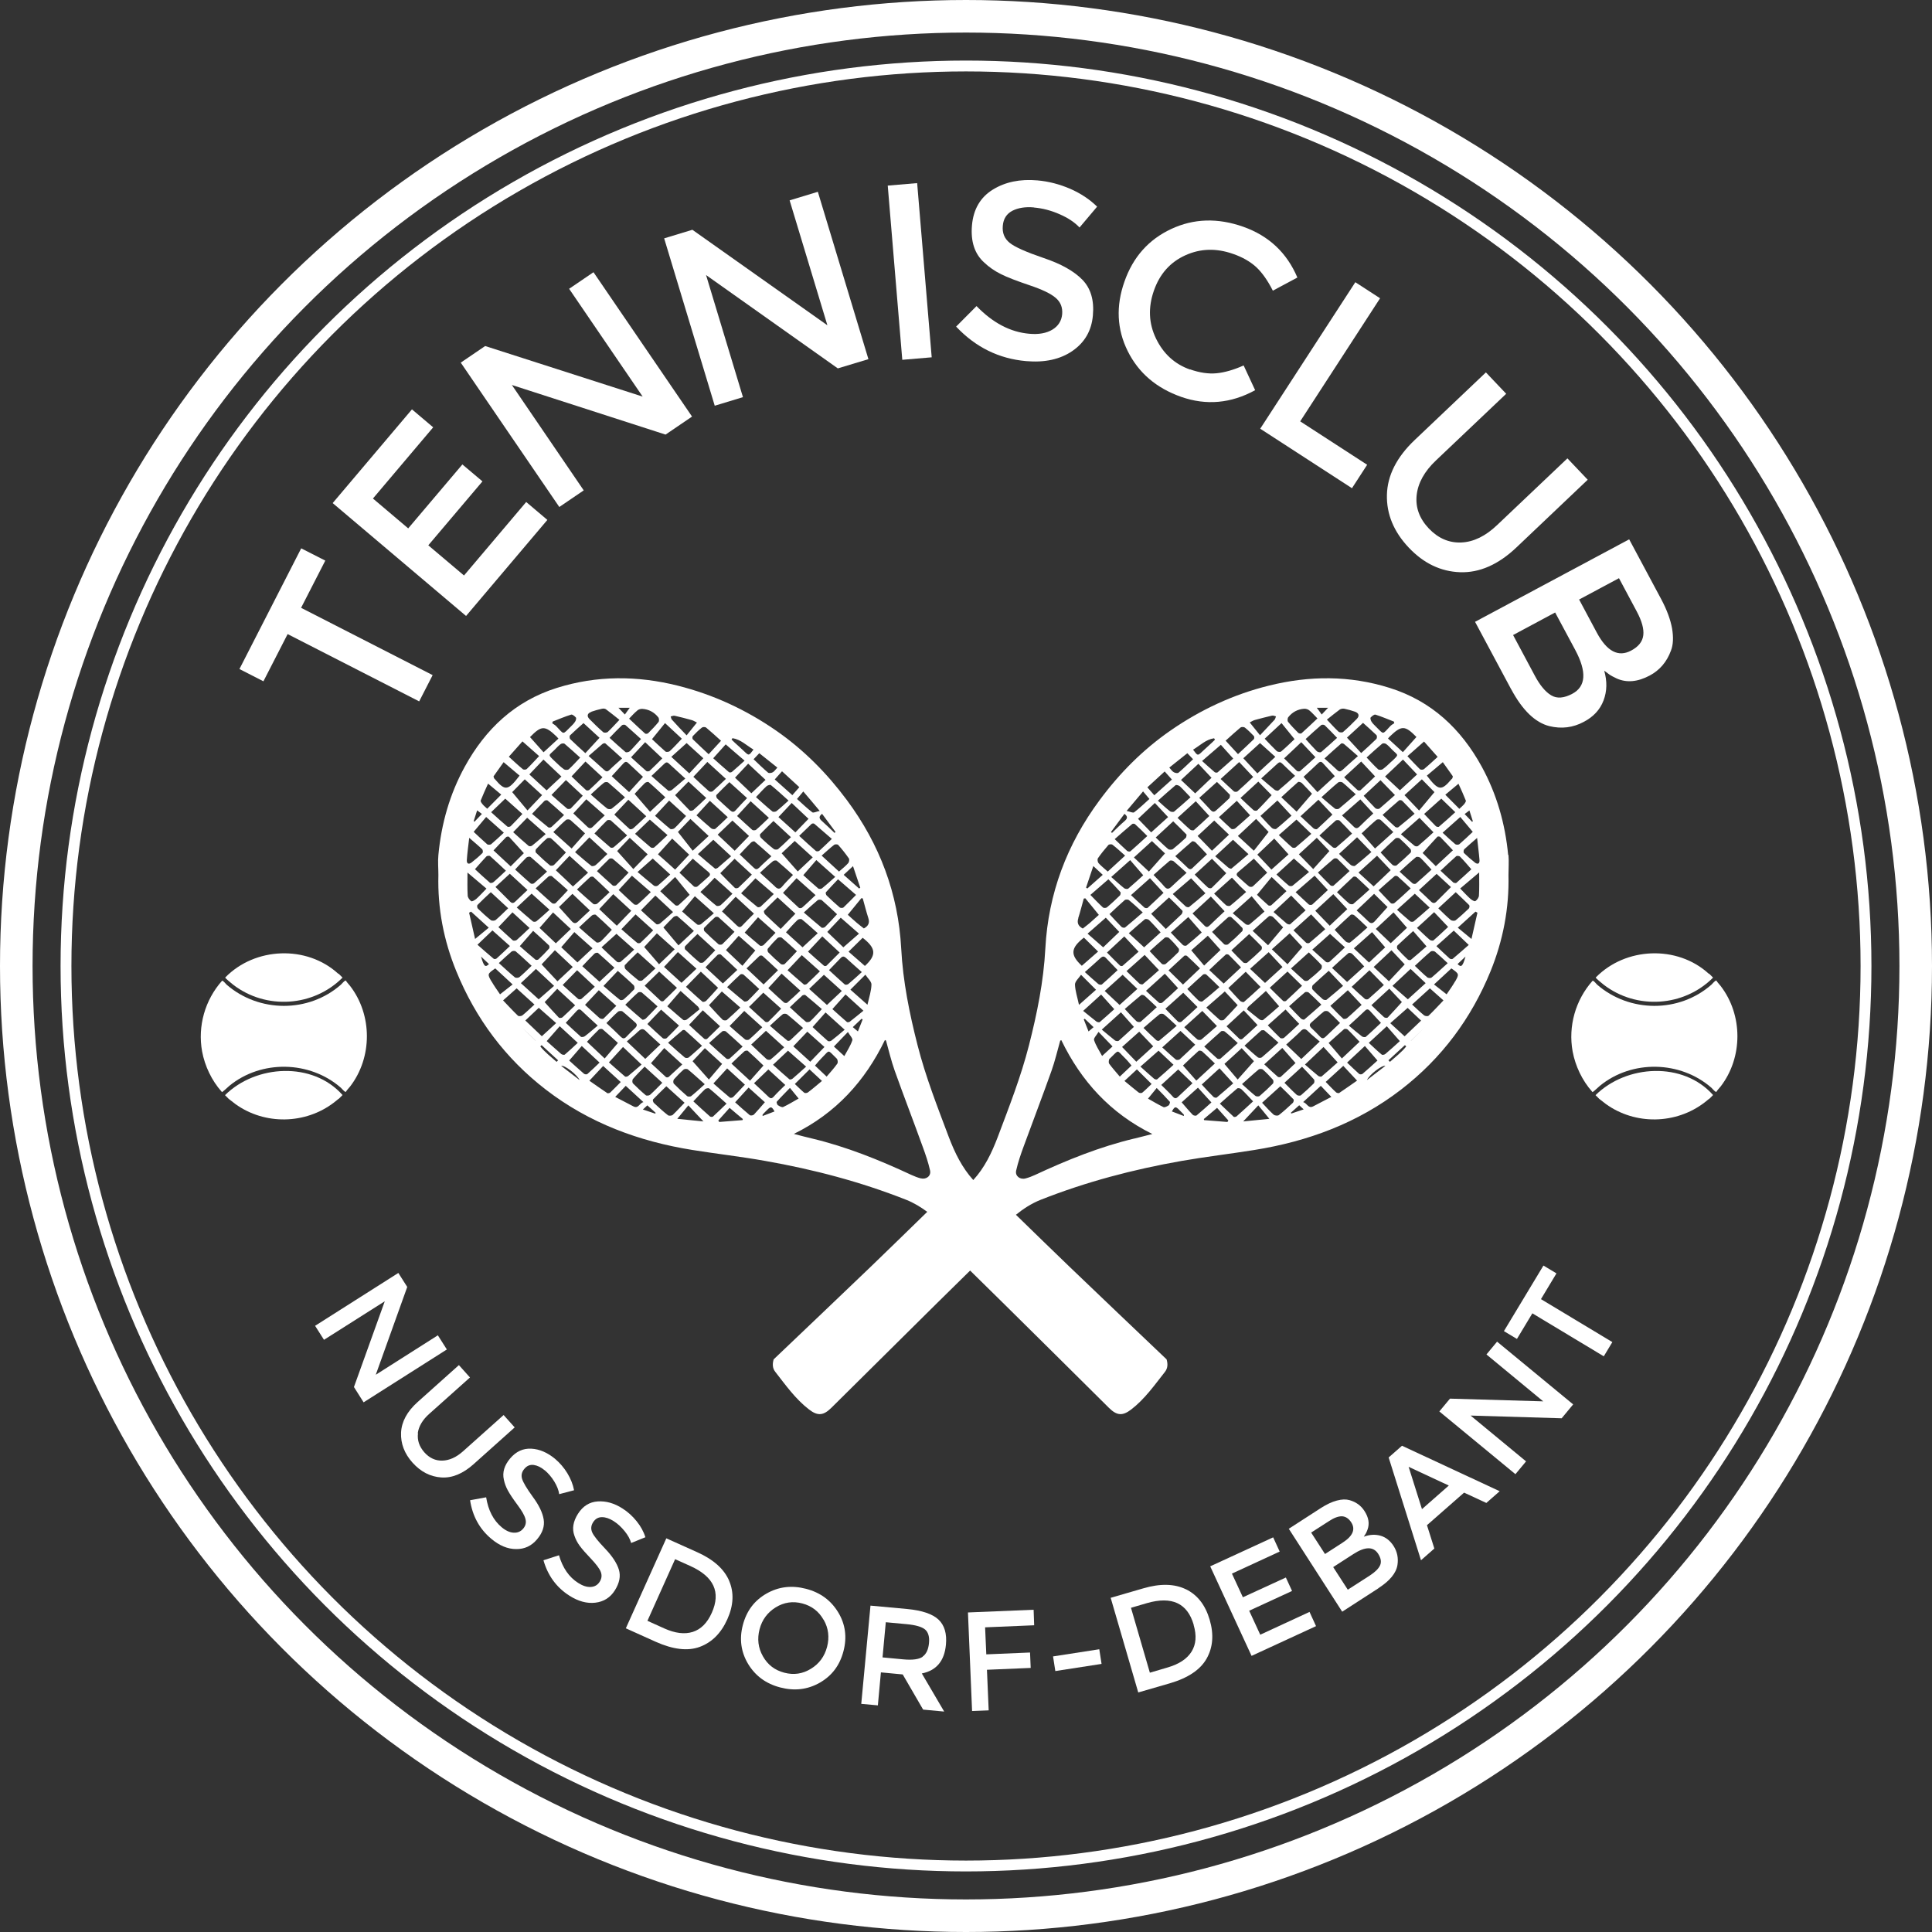 <?xml version="1.0" encoding="UTF-8"?>
<svg id="Ebene_2" data-name="Ebene 2" xmlns="http://www.w3.org/2000/svg" viewBox="0 0 178 178">
  <rect x="0" y="0" width="178" height="178" fill="#333333" stroke="none"/>
  <defs>
    <style>
      .cls-1, .cls-2 {
        fill: none;
        stroke: #fff;
        stroke-miterlimit: 10;
      }

      .cls-2 {
        stroke-width: 3px;
      }

      .cls-3 {
        fill: #fff;
      }
    </style>
  </defs>
          <path class="cls-3" d="M138.95,78.77c-.27-2.87-1.05-5.6-2.43-8.13-1.91-3.49-4.63-6.05-8.48-7.26-3.68-1.16-7.41-1.14-11.14-.21-3.27.81-6.29,2.22-9.05,4.13-2.54,1.76-4.7,3.93-6.54,6.42-3.02,4.07-4.73,8.62-5,13.66-.16,3.05-.76,5.99-1.51,8.93-.74,2.9-1.83,5.67-2.88,8.46-.55,1.44-1.2,2.81-2.25,3.95-1.04-1.15-1.7-2.51-2.25-3.95-1.05-2.79-2.14-5.56-2.88-8.46-.75-2.94-1.35-5.88-1.51-8.93-.27-5.04-1.98-9.59-5-13.66-1.85-2.49-4-4.66-6.54-6.42-2.76-1.91-5.78-3.31-9.05-4.13-3.72-.93-7.45-.95-11.14.21-3.85,1.21-6.57,3.78-8.48,7.26-1.39,2.53-2.16,5.26-2.43,8.13-.06.61,0,1.23,0,1.85-.08,3.07.49,6.03,1.65,8.86,1.78,4.36,4.51,8.03,8.25,10.91,4,3.08,8.57,4.77,13.51,5.56,2.23.36,4.49.61,6.71,1.01,4.44.78,8.78,1.92,12.98,3.58.71.28,1.34.67,1.94,1.11-1.75,1.7-3.49,3.41-5.25,5.1-2.96,2.84-5.93,5.66-8.9,8.49-.12.4-.12.81.14,1.14.96,1.23,1.87,2.52,3.12,3.48.8.62,1.33.56,2.05-.15,3.25-3.23,6.51-6.45,9.76-9.67,1.01-1,2.02-1.99,3.03-2.98,1.01.99,2.03,1.99,3.03,2.98,3.26,3.22,6.51,6.44,9.76,9.67.72.71,1.24.77,2.05.15,1.25-.96,2.15-2.25,3.12-3.48.26-.34.26-.74.14-1.14-2.97-2.83-5.94-5.65-8.9-8.49-1.67-1.6-3.32-3.22-4.98-4.83.69-.56,1.43-1.04,2.28-1.38,4.2-1.66,8.54-2.8,12.98-3.58,2.23-.39,4.48-.65,6.71-1.01,4.94-.79,9.51-2.48,13.51-5.56,3.74-2.88,6.47-6.55,8.25-10.91,1.15-2.83,1.72-5.79,1.65-8.86,0-.62.05-1.24,0-1.85ZM135.7,75.67s-.05.03-.08.04c-.21-.23-.43-.45-.68-.71.14-.11.26-.2.44-.33.12.37.22.69.32,1ZM99.8,93.13c.56-.51,1.09-.99,1.65-1.5.41.45.78.87,1.21,1.35-.39.35-.86.78-1.34,1.19-.05.04-.23,0-.3-.05-.39-.3-.77-.62-1.22-.98ZM100.76,94.63c-.15.13-.28.24-.47.4-.16-.41-.3-.76-.44-1.11.03-.02.06-.04.09-.06.26.25.52.5.81.77ZM113.57,84.14c.67-.6,1.18-1.06,1.75-1.57.39.47.76.91,1.18,1.41-.4.35-.88.78-1.39,1.2-.07.05-.27.03-.34-.03-.39-.31-.76-.64-1.19-1.01ZM114.44,85.8c-.41.42-.84.82-1.29,1.2-.07.06-.29.06-.36,0-.38-.36-.74-.75-1.12-1.14.49-.45.98-.91,1.48-1.35.06-.05.24-.06.3,0,.35.31.69.64,1.01.98.05.06.04.26-.02.32ZM116.93,84.41c.06-.05.28,0,.35.07.35.33.67.69.94.96-.46.55-.91,1.07-1.39,1.65-.5-.47-.95-.88-1.42-1.33.53-.47,1.01-.93,1.52-1.36ZM117.33,84.03c.62-.57,1.12-1.05,1.63-1.52.44.45.86.88,1.33,1.36-.45.41-.93.85-1.42,1.28-.06.05-.25,0-.32-.06-.4-.34-.79-.69-1.21-1.06ZM119.38,82.19c.58-.51,1.13-.98,1.74-1.51.42.45.8.87,1.22,1.32-.49.46-.95.9-1.43,1.33-.06.06-.26.06-.33,0-.4-.36-.79-.74-1.21-1.13ZM120.79,84.24c.44.46.85.89,1.31,1.37-.47.41-.96.84-1.46,1.26-.06.05-.25.04-.3-.01-.39-.36-.76-.75-1.17-1.15.57-.52,1.09-.98,1.63-1.47ZM121.18,83.91c.53-.49,1.07-.99,1.66-1.53.43.46.85.91,1.29,1.38-.55.52-1.07,1-1.62,1.53-.47-.48-.88-.91-1.33-1.38ZM123.18,82.2c.54-.51,1.01-.97,1.49-1.41.05-.05.24-.04.3.02.39.35.76.72,1.21,1.14-.52.47-1,.91-1.5,1.33-.07.06-.29.03-.37-.03-.38-.32-.73-.67-1.13-1.05ZM122.88,81.59c-.06.05-.24.04-.3-.02-.39-.37-.75-.76-1.16-1.18.51-.45.98-.87,1.46-1.27.07-.06.27-.05.33,0,.37.35.72.72,1.13,1.13-.5.46-.97.9-1.46,1.33ZM120.99,80.07c-.44-.46-.87-.89-1.32-1.36.57-.52,1.1-1.01,1.65-1.52.43.45.84.88,1.16,1.22-.5.55-.97,1.08-1.49,1.66ZM120.6,80.34c-.53.44-1.01.86-1.51,1.26-.07.06-.27.05-.34,0-.38-.31-.74-.66-1.15-1.03.62-.57,1.15-1.05,1.61-1.47.49.43.92.82,1.4,1.24ZM118.52,82.11c-.47.44-.92.87-1.39,1.29-.06.05-.24.06-.29,0-.39-.34-.77-.71-1.03-.96.49-.6.93-1.14,1.35-1.64.5.47.92.87,1.37,1.31ZM115.41,81.67c-.06.06-.26.05-.33,0-.35-.28-.68-.6-1.02-.9-.17-.15-.16-.28.02-.43.47-.39.93-.8,1.44-1.23.41.43.79.83,1.23,1.29-.45.43-.88.86-1.33,1.27ZM114.15,81.55c.21.21.42.4.66.63-.49.43-.96.86-1.46,1.26-.08.06-.31.03-.39-.04-.37-.33-.71-.69-1.1-1.07.55-.49,1.06-.95,1.64-1.47.23.24.43.46.65.68ZM112.82,83.96c-.47.44-.93.87-1.37,1.3-.17.16-.3.21-.48.02-.35-.37-.72-.73-1.1-1.12.58-.53,1.12-1.03,1.69-1.56.43.46.84.91,1.26,1.35ZM109.55,83.57c-.05.04-.23,0-.3-.05-.4-.36-.78-.74-1.2-1.15.59-.51,1.12-.96,1.69-1.45.43.44.84.88,1.32,1.38-.49.42-.99.86-1.51,1.27ZM109.49,84.5c.4.46.79.91,1.23,1.41-.4.35-.89.79-1.4,1.2-.06.05-.26.03-.33-.04-.37-.35-.72-.73-1.12-1.15.55-.49,1.07-.95,1.61-1.43ZM108.59,87.38c.06.07.04.28-.03.35-.37.38-.76.74-1.16,1.08-.07.06-.29.06-.35,0-.38-.37-.73-.76-1.13-1.18.46-.41.92-.84,1.4-1.24.07-.06.31-.04.38.03.32.3.62.63.89.97ZM109.09,88.07c.05-.05.22-.05.27,0,.4.36.78.74,1.2,1.15-.56.53-1.06,1-1.57,1.49-.45-.45-.88-.86-1.33-1.31.48-.44.95-.89,1.43-1.32ZM109.75,87.56c.45-.4.98-.87,1.53-1.35.39.43.76.85,1.17,1.31-.43.41-.94.9-1.51,1.44-.41-.48-.78-.92-1.19-1.41ZM112.92,87.95c.05-.05.24-.03.29.02.38.37.73.75,1.13,1.16-.55.51-1.06.99-1.6,1.49-.46-.43-.88-.82-1.33-1.25.51-.48,1-.96,1.51-1.41ZM113.45,87.56c.57-.52,1.08-1,1.64-1.5.4.39.78.75,1.14,1.13.05.06.04.26-.02.32-.42.41-.85.8-1.3,1.18-.07.06-.3.05-.37-.02-.36-.34-.7-.7-1.08-1.1ZM116.88,87.72c.43.46.83.89,1.28,1.37-.54.49-1.06.96-1.61,1.47-.48-.46-.92-.86-1.38-1.3.58-.52,1.12-1.01,1.71-1.53ZM117.18,87.46c.57-.51,1.09-.97,1.64-1.47.43.46.83.89,1.17,1.26-.44.52-.9,1.05-1.37,1.59-.52-.5-.96-.92-1.44-1.38ZM120.59,87.75c.41.4.8.76,1.16,1.16.06.07.04.31-.04.38-.38.37-.77.71-1.19,1.04-.08.06-.3.07-.37,0-.41-.35-.79-.72-1.21-1.1.59-.53,1.1-.99,1.64-1.48ZM120.91,87.49c.64-.57,1.16-1.03,1.63-1.45.44.4.87.79,1.37,1.24-.49.47-.95.91-1.43,1.34-.06.06-.26.06-.32,0-.42-.36-.82-.74-1.26-1.13ZM122.97,85.66c.5-.47.98-.94,1.48-1.38.06-.05.25-.02.33.05.4.34.77.71,1.21,1.12-.6.53-1.09.97-1.6,1.38-.07.06-.31,0-.39-.08-.35-.33-.66-.7-1.03-1.08ZM124.99,83.88c.57-.54,1.09-1.04,1.61-1.53.45.44.87.86,1.24,1.22-.4.44-.79.88-1.18,1.31-.19.21-.38.23-.59.01-.34-.34-.7-.66-1.08-1.01ZM126.56,81.67c-.47-.43-.92-.84-1.4-1.28.59-.53,1.13-1.03,1.71-1.55.43.46.82.87,1.26,1.33-.52.5-1.02.98-1.57,1.49ZM127.2,78.54c.47-.45.9-.88,1.36-1.29.08-.07.31-.07.39,0,.35.31.68.64,1,.98.06.06.07.27.02.32-.42.41-.85.8-1.3,1.18-.07.06-.29.03-.37-.04-.38-.36-.73-.75-1.1-1.15ZM126.68,78.17c-.42-.47-.81-.91-1.23-1.39.43-.4.88-.84,1.36-1.24.08-.07.31-.07.39,0,.39.35.76.72,1.17,1.12-.57.51-1.1.99-1.68,1.51ZM126.35,78.5c-.51.44-1,.87-1.51,1.27-.07.05-.29,0-.38-.07-.35-.3-.68-.64-1.09-1.03.58-.53,1.1-1.02,1.66-1.53.43.44.84.86,1.32,1.36ZM123.1,78.09c-.06.05-.23.03-.3-.02-.42-.35-.81-.71-1.24-1.09.57-.53,1.03-.97,1.5-1.38.07-.06.29-.06.36,0,.38.37.73.76,1.15,1.2-.48.43-.97.87-1.47,1.29ZM121.34,76.38c-.05.05-.25,0-.32-.06-.39-.35-.77-.72-1.2-1.12.6-.55,1.12-1.03,1.65-1.52.44.47.85.9,1.29,1.37-.44.42-.92.89-1.41,1.33ZM120.82,76.82c-.49.43-.96.85-1.44,1.25-.07.06-.27.06-.34,0-.41-.35-.79-.73-1.22-1.13.58-.51,1.1-.97,1.63-1.43.47.45.9.86,1.36,1.31ZM118.72,78.71c-.45.41-1,.9-1.58,1.41-.47-.5-.88-.93-1.3-1.38.54-.51,1.06-1,1.56-1.48.44.48.86.94,1.31,1.45ZM115.52,78.38c-.56-.52-1-.92-1.47-1.36.57-.53,1.11-1.03,1.68-1.57.44.46.85.89,1.15,1.2-.46.58-.89,1.13-1.36,1.73ZM115.03,78.69c-.54.46-1.05.91-1.58,1.34-.04.03-.21-.04-.29-.1-.39-.33-.77-.67-1.2-1.04.63-.59,1.15-1.07,1.64-1.52.48.45.92.85,1.42,1.32ZM112.98,80.45c-.45.46-.89.92-1.35,1.36-.05.05-.26.03-.33-.03-.41-.37-.8-.77-1.23-1.2.56-.51,1.07-.98,1.59-1.46.44.45.86.87,1.32,1.33ZM109.9,79.95c-.16.16-.3.18-.48,0-.35-.35-.72-.68-1.14-1.07.54-.48,1.04-.93,1.55-1.36.05-.04.25.02.32.09.34.34.67.69,1.05,1.1-.46.43-.88.83-1.3,1.23ZM109.32,80.42c-.54.49-.99.88-1.41,1.29-.25.24-.43.22-.65-.05-.3-.36-.64-.68-.98-1.05.51-.46.99-.89,1.48-1.3.07-.06.28-.03.36.03.39.33.77.68,1.2,1.07ZM107.7,82.68c.42.41.84.81,1.24,1.23.04.04-.01.25-.08.32-.46.45-.94.88-1.45,1.36-.48-.5-.91-.95-1.35-1.4.53-.48,1.06-.97,1.64-1.5ZM106.93,85.9c-.47.43-.98.89-1.52,1.38-.48-.44-.92-.85-1.41-1.3.52-.46.98-.88,1.47-1.28.07-.06.31-.02.39.06.36.35.68.72,1.07,1.14ZM105.47,87.99c.44.47.85.9,1.31,1.39-.46.41-.97.87-1.49,1.3-.05.04-.23,0-.3-.05-.4-.37-.78-.75-1.2-1.16.58-.52,1.12-1,1.67-1.49ZM105.14,91.68c.06-.05.25,0,.33.07.37.33.72.68,1.11,1.04-.53.48-.99.92-1.48,1.34-.07.06-.31.04-.39-.04-.36-.34-.69-.71-1.08-1.13.53-.45,1.01-.88,1.52-1.29ZM105.59,91.28c.6-.54,1.15-1.04,1.73-1.57.43.46.81.88,1.22,1.33-.48.45-.96.9-1.45,1.33-.06.05-.24.07-.3.02-.4-.35-.79-.72-1.21-1.11ZM109.01,91.46c.42.42.82.82,1.32,1.32-.5.46-.98.92-1.49,1.36-.06.05-.24.04-.29,0-.4-.38-.77-.79-1.18-1.2.57-.51,1.1-.99,1.64-1.47ZM109.39,91.12c.51-.47.97-.91,1.45-1.33.06-.05.24-.06.29-.01.4.36.78.74,1.22,1.17-.56.48-1.05.91-1.57,1.31-.06.05-.28,0-.36-.08-.35-.33-.67-.68-1.03-1.06ZM112.84,91.34c.42.45.83.89,1.19,1.27-.44.47-.84.92-1.26,1.34-.07.07-.32.08-.39.02-.41-.35-.8-.73-1.24-1.14.58-.51,1.13-.98,1.71-1.49ZM113.18,91.02c.53-.5,1.04-.98,1.59-1.49.46.47.9.91,1.37,1.4-.51.47-1.01.93-1.53,1.38-.05.05-.27-.02-.35-.09-.37-.38-.71-.77-1.09-1.19ZM115.01,92.76c.52-.47,1.04-.94,1.62-1.46.41.48.79.92,1.22,1.41-.45.39-.95.84-1.47,1.26-.06.05-.25.02-.33-.04-.4-.3-.78-.63-1.17-.94.04-.08.08-.16.12-.23ZM116.98,91.01c.57-.53,1.1-1.01,1.64-1.5.43.43.87.86,1.34,1.31-.51.49-.99.95-1.48,1.4-.05.04-.21.04-.26,0-.41-.39-.81-.79-1.23-1.21ZM120.21,91.43c.07-.06.28-.05.36.01.38.34.74.7,1.17,1.12-.54.48-1.05.93-1.57,1.37-.05.04-.25-.02-.32-.1-.36-.35-.69-.71-1.08-1.12.51-.46.97-.88,1.45-1.28ZM120.92,91.15c-.06-.07-.04-.31.03-.38.46-.44.95-.86,1.47-1.33.44.46.85.89,1.32,1.39-.5.43-1,.86-1.52,1.28-.07.05-.27.02-.35-.05-.33-.29-.66-.59-.95-.91ZM122.73,89.17c.51-.47,1-.93,1.51-1.36.06-.05.26,0,.33.06.37.36.71.74,1.12,1.17-.52.47-1.03.93-1.58,1.43-.47-.44-.91-.85-1.38-1.29ZM124.74,87.37c.57-.51,1.09-.98,1.67-1.49.4.47.78.91,1.21,1.4-.45.42-.94.89-1.49,1.4-.47-.44-.9-.84-1.39-1.3ZM126.75,85.59c.54-.51,1.07-1,1.64-1.53.4.46.8.92,1.24,1.42-.43.41-.95.9-1.5,1.42-.47-.45-.91-.87-1.38-1.32ZM128.14,83.21c-.38-.38-.74-.78-1.13-1.19.52-.46.99-.89,1.48-1.3.06-.05.23-.03.29.03.39.34.77.71,1.19,1.1-.56.51-1.02.95-1.51,1.36-.07.06-.27.05-.33,0ZM128.95,80.31c.54-.49,1.01-.93,1.51-1.34.07-.06.31-.02.39.05.35.33.66.7,1.04,1.1-.49.44-.95.87-1.44,1.29-.06.05-.23.03-.3-.02-.39-.33-.76-.68-1.19-1.07ZM130.63,77.95c-.06.05-.24.03-.31-.03-.41-.33-.8-.68-1.25-1.06.68-.6,1.19-1.05,1.71-1.51.43.44.84.86,1.29,1.33-.45.41-.93.85-1.43,1.27ZM128.84,76.21c-.06.05-.24.03-.3-.03-.38-.34-.74-.69-1.16-1.1.54-.48,1.02-.92,1.52-1.34.05-.04.24-.02.29.04.37.37.73.75,1.14,1.19-.49.41-.98.84-1.49,1.24ZM127.08,74.5c-.07.06-.29.03-.36-.03-.36-.36-.7-.74-1.08-1.15.55-.51,1.06-.98,1.55-1.44.45.47.88.9,1.33,1.37-.46.4-.94.84-1.44,1.26ZM126.53,74.94c-.45.42-.87.81-1.27,1.21-.2.19-.35.21-.55,0-.33-.34-.69-.66-1.07-1.02.59-.52,1.12-.98,1.69-1.48.4.43.78.84,1.2,1.3ZM123.39,74.49c-.09.07-.32.08-.41,0-.41-.32-.8-.68-1.23-1.04.6-.54,1.06-.97,1.55-1.37.08-.06.3-.05.39.01.39.32.76.68,1.22,1.09-.58.5-1.04.91-1.52,1.3ZM121.38,72.98c-.44-.49-.85-.94-1.28-1.41.46-.43.91-.84,1.36-1.27.17-.16.3-.14.44.03.34.38.69.76,1.08,1.18-.49.45-1.03.94-1.6,1.47ZM120.87,73.14c-.47.55-.93,1.08-1.41,1.64-.49-.46-.93-.88-1.41-1.33.53-.49,1.03-.95,1.54-1.4.05-.05.27.02.35.09.35.35.68.72.94.99ZM118.99,75.15c-.43.38-.9.81-1.4,1.21-.07.06-.31.01-.4-.07-.36-.34-.68-.72-1.06-1.12.54-.49,1.03-.94,1.56-1.42.43.46.84.9,1.3,1.4ZM115.81,74.67c-.05.05-.26.03-.32-.03-.4-.35-.79-.73-1.2-1.12.58-.54,1.11-1.02,1.64-1.51.42.43.84.85,1.23,1.25-.43.46-.87.95-1.34,1.41ZM115.17,75.12c-.45.4-.9.81-1.36,1.2-.08.07-.3.1-.37.04-.38-.33-.74-.69-1.14-1.07.57-.52,1.09-1,1.65-1.51.41.45.8.87,1.23,1.34ZM113.23,76.9c-.53.5-1.05.99-1.57,1.48-.46-.47-.88-.9-1.32-1.36.5-.46,1.02-.94,1.53-1.42.46.44.89.85,1.36,1.3ZM110.02,76.47c-.07.06-.28.04-.36-.03-.39-.33-.75-.69-1.17-1.09.58-.53,1.12-1.02,1.68-1.53.43.46.83.9,1.25,1.36-.48.45-.94.88-1.41,1.29ZM109.32,76.87s0,.25-.07.32c-.38.36-.78.71-1.19,1.04-.09.07-.34.07-.43,0-.39-.33-.75-.69-1.15-1.07.57-.53,1.07-.99,1.61-1.49.43.42.84.81,1.23,1.22ZM107.34,78.62c-.5.56-.98,1.1-1.49,1.68-.47-.45-.91-.85-1.38-1.3.58-.53,1.13-1.03,1.66-1.51.45.43.87.82,1.21,1.14ZM105.95,80.91c.43.47.82.89,1.25,1.35-.49.47-.97.93-1.46,1.38-.05.05-.24.03-.3-.02-.41-.37-.81-.75-1.24-1.15.6-.54,1.15-1.03,1.75-1.56ZM105.28,84.07c-.61.52-1.1.96-1.62,1.38-.06.05-.26.02-.33-.05-.38-.38-.74-.78-1.11-1.18.48-.45.93-.88,1.4-1.29.08-.07.31-.07.39,0,.42.34.81.71,1.27,1.13ZM103.58,86.27c.44.47.85.91,1.32,1.41-.45.4-.95.85-1.47,1.3-.04.04-.19.03-.23-.01-.4-.38-.78-.78-1.21-1.21.56-.52,1.07-1,1.6-1.49ZM103.43,89.81c.46.44.89.85,1.36,1.3-.55.5-1.07.97-1.64,1.48-.46-.43-.9-.85-1.37-1.29.59-.53,1.12-1.01,1.65-1.49ZM103.28,93.27c.39.44.77.87,1.19,1.34-.46.42-.92.86-1.4,1.28-.06.05-.25.03-.33-.02-.4-.31-.79-.65-1.23-1.01.68-.61,1.18-1.06,1.76-1.59ZM104.96,95.05c.43.44.84.87,1.29,1.35-.51.46-1.02.94-1.56,1.42-.46-.47-.89-.92-1.31-1.36.52-.47,1.05-.94,1.58-1.41ZM105.35,94.71c.52-.45.99-.87,1.48-1.26.08-.07.31-.07.4,0,.39.31.74.66,1.18,1.06-.6.51-1.1.95-1.61,1.37-.05.04-.21.01-.26-.04-.4-.36-.78-.74-1.18-1.13ZM108.76,94.98c.45.42.89.83,1.36,1.27-.52.49-.96.93-1.43,1.35-.07.06-.29.08-.36.02-.42-.35-.82-.74-1.25-1.12.58-.53,1.13-1.02,1.67-1.51ZM109.11,94.64c.58-.52,1.11-1,1.66-1.5.44.45.87.89,1.35,1.39-.48.42-.95.84-1.43,1.24-.08.06-.29.06-.37,0-.41-.35-.79-.73-1.21-1.13ZM112.47,95.03c.07-.06.28-.06.36,0,.4.32.77.67,1.21,1.07-.6.54-1.09,1-1.59,1.43-.06.05-.24.05-.3,0-.39-.34-.77-.71-1.2-1.11.56-.51,1.04-.96,1.54-1.39ZM113,94.56c.54-.5,1.05-.97,1.59-1.47.43.45.81.87,1.27,1.35-.48.44-.93.87-1.4,1.28-.05.05-.22.05-.26,0-.39-.37-.77-.75-1.19-1.16ZM116.22,94.93s.21-.04.26,0c.43.35.84.72,1.31,1.13-.62.55-1.07.97-1.54,1.36-.07.06-.28.06-.36,0-.41-.33-.8-.69-1.23-1.08.59-.54,1.07-.99,1.56-1.42ZM116.79,94.48c.54-.48,1.08-.96,1.65-1.47.43.46.83.88,1.26,1.32-.48.45-.93.88-1.4,1.29-.07.06-.3.07-.36,0-.38-.36-.74-.74-1.14-1.16ZM119.83,95c.26-.26.45-.23.69.02.32.32.68.6,1.07.94-.62.59-1.14,1.08-1.7,1.61-.47-.45-.92-.88-1.39-1.33.48-.44.92-.82,1.33-1.23ZM120.82,94.71c-.18-.18-.21-.33,0-.51.39-.33.75-.69,1.16-1.01.09-.07.34-.06.42.02.36.32.69.67,1.06,1.04-.46.43-.88.83-1.3,1.24-.19.19-.34.24-.54.02-.25-.28-.53-.54-.81-.81ZM122.57,92.67c.55-.49,1.08-.97,1.61-1.44.43.45.83.89,1.27,1.35-.43.39-.87.82-1.34,1.22-.08.07-.3.11-.36.05-.41-.37-.79-.78-1.18-1.18ZM124.54,90.91c.6-.55,1.11-1.03,1.63-1.52.44.45.86.87,1.33,1.36-.45.41-.93.86-1.43,1.29-.06.05-.24.05-.31,0-.41-.35-.8-.72-1.23-1.12ZM128,91.09c.42.45.82.87,1.16,1.23-.43.47-.86.96-1.31,1.43-.05.05-.26.03-.33-.03-.39-.35-.76-.72-1.17-1.11.58-.53,1.1-1.02,1.65-1.52ZM127.97,90.41c-.51-.48-.93-.87-1.41-1.32.55-.51,1.07-1,1.64-1.54.42.45.82.87,1.22,1.3-.49.52-.95,1.01-1.46,1.56ZM128.74,87.4c-.05-.05-.04-.24.01-.29.46-.44.94-.87,1.45-1.33.41.47.8.91,1.23,1.41-.42.37-.93.82-1.45,1.25-.05.04-.21.02-.27-.03-.34-.32-.67-.65-.98-1ZM129.92,84.88c-.4-.33-.79-.69-1.21-1.06.64-.58,1.15-1.03,1.64-1.48.45.42.89.83,1.37,1.28-.52.45-.98.87-1.47,1.27-.07.06-.27.05-.34-.01ZM130.74,82c.54-.5,1.06-.98,1.62-1.49.44.41.87.8,1.32,1.22-.47.47-.91.9-1.34,1.34-.17.17-.32.16-.49,0-.35-.35-.72-.68-1.12-1.06ZM132.29,79.81c-.45-.45-.87-.87-1.22-1.22.46-.51.9-1.01,1.36-1.5.04-.04.21-.03.26.02.39.39.76.8,1.17,1.23-.51.48-1.03.96-1.58,1.47ZM132.59,76.16c-.05.05-.24.02-.3-.04-.36-.36-.7-.73-1.08-1.13.55-.49,1.06-.94,1.58-1.41.43.42.84.81,1.29,1.25-.52.47-1,.91-1.5,1.33ZM130.74,74.67c-.48-.5-.9-.94-1.34-1.41.53-.49,1.06-.97,1.6-1.46.43.44.85.87,1.16,1.18-.45.54-.91,1.09-1.41,1.69ZM128.98,72.82c-.47-.44-.91-.85-1.37-1.28.56-.53,1.07-1.02,1.65-1.56.45.47.86.9,1.3,1.37-.54.5-1.04.97-1.59,1.47ZM128.21,70.15c-.26.25-.53.51-.82.72-.1.07-.35.08-.43,0-.36-.33-.69-.7-1.05-1.08.47-.43.94-.86,1.43-1.27.07-.06.27-.04.36.02.2.14.37.33.54.51.57.58.71.4-.02,1.1ZM126.69,71.53c-.39.37-.86.83-1.34,1.27-.05.05-.23.04-.29-.02-.41-.37-.8-.77-1.22-1.17.55-.51,1.07-.98,1.57-1.45.43.46.84.9,1.28,1.37ZM123.67,70.94c-.17.16-.3.18-.48,0-.36-.35-.73-.67-1.16-1.06.53-.48,1.02-.94,1.54-1.38.04-.04.2,0,.26.05.42.35.82.71,1.28,1.11-.59.52-1.02.9-1.44,1.29ZM121.71,69.29c-.07.06-.3,0-.38-.07-.35-.35-.68-.73-1.04-1.13.48-.44.95-.88,1.44-1.29.06-.05.26-.04.32.02.38.36.74.75,1.14,1.16-.51.46-.98.9-1.47,1.31ZM121.19,69.77c-.48.44-.94.86-1.41,1.27-.06.05-.24.04-.3-.02-.39-.37-.77-.75-1.17-1.15.54-.51,1.05-.98,1.58-1.49.43.46.84.9,1.3,1.38ZM119.32,71.48c-.55.49-1.03.93-1.54,1.35-.06.05-.26,0-.34-.06-.41-.33-.81-.68-1.24-1.05.61-.56,1.06-.96,1.5-1.37.17-.16.28-.15.44.01.36.36.74.71,1.18,1.12ZM115.84,71.25c-.46-.49-.86-.93-1.29-1.39.51-.47,1.04-.95,1.54-1.4.48.43.93.83,1.41,1.27-.56.52-1.08.99-1.65,1.52ZM115.46,71.58c-.48.45-.95.9-1.44,1.33-.07.06-.27.06-.34,0-.41-.36-.79-.74-1.22-1.14.59-.54,1.12-1.02,1.71-1.56.42.44.83.88,1.29,1.37ZM113.32,73.23s0,.26-.06.32c-.39.38-.8.74-1.2,1.1-.18.17-.33.19-.52-.02-.33-.37-.68-.72-1.05-1.12.55-.49,1.07-.96,1.63-1.47.41.4.81.78,1.19,1.18ZM110.11,73.09c-.45-.42-.87-.82-1.3-1.23.55-.51,1.07-1,1.6-1.49.41.44.8.85,1.21,1.29-.49.47-1.01.96-1.51,1.44ZM109.69,73.45c-.52.46-1,.9-1.51,1.32-.08.06-.3.04-.39-.03-.37-.29-.71-.61-1.11-.97.61-.54,1.11-1,1.63-1.43.06-.05.3.02.39.1.32.3.61.63.98,1.01ZM107.62,75.28c-.54.49-1.04.94-1.56,1.41-.41-.43-.79-.82-1.21-1.25.5-.47,1-.94,1.55-1.46.4.43.79.84,1.22,1.3ZM105.71,77.02c-.54.49-1.04.96-1.56,1.41-.05.05-.24.02-.3-.03-.38-.34-.74-.7-1.15-1.09.57-.5,1.08-.95,1.61-1.39.05-.04.21-.04.26.01.37.33.72.68,1.14,1.1ZM104.13,79.25c.4.46.77.9,1.2,1.39-.4.36-.88.81-1.38,1.23-.07.06-.28.03-.37-.03-.4-.32-.77-.67-1.2-1.04.66-.59,1.18-1.05,1.74-1.55ZM103.25,82.21s0,.22-.07.29c-.39.38-.78.75-1.2,1.1-.07.06-.29.07-.36.01-.39-.36-.76-.75-1.16-1.16.57-.49,1.08-.94,1.66-1.44.38.4.76.79,1.12,1.2ZM101.88,84.55c.43.45.82.86,1.24,1.31-.53.51-1.04,1-1.48,1.42-.5-.43-.95-.83-1.44-1.26.58-.51,1.09-.96,1.68-1.47ZM101.89,88.26c.34.36.68.71,1.08,1.12-.5.46-.96.9-1.45,1.32-.06.05-.26.02-.33-.04-.41-.35-.81-.71-1.24-1.1.56-.5,1.01-.89,1.45-1.3.17-.16.32-.18.49,0ZM100.99,91.18c-.51.45-.99.87-1.58,1.4-.15-.71-.35-1.29-.37-1.87,0-.29.34-.58.56-.9.5.5.92.92,1.38,1.38ZM101.21,95.07c.47.49.86.89,1.29,1.34-.29.26-.57.53-.96.88-.28-.52-.58-.97-.74-1.46-.06-.18.24-.46.41-.76ZM102.25,97.53c.9-.86.59-.83,1.4-.04.2.19.37.41.6.68-.34.32-.68.65-1.08,1.02-.36-.43-.69-.79-.98-1.19-.07-.1-.04-.39.05-.47ZM104.75,98.53c.46.45.89.88,1.35,1.34-.31.29-.57.56-.86.8-.07.06-.27.04-.34-.02-.43-.33-.83-.68-1.3-1.06.43-.4.78-.72,1.14-1.06ZM105.07,98.27c.61-.54,1.12-.99,1.67-1.47.46.43.89.84,1.38,1.3-.51.46-1,.91-1.51,1.34-.05.04-.23,0-.29-.06-.41-.35-.81-.72-1.25-1.11ZM108.55,98.53c.44.42.86.83,1.32,1.27-.49.46-.91.85-1.32,1.24-.18.18-.32.2-.5-.01-.32-.36-.68-.69-1.06-1.07.52-.48,1.03-.94,1.56-1.43ZM108.99,98.17c.46-.44.94-.91,1.44-1.35.06-.05.26-.01.33.05.38.34.75.7,1.17,1.11-.6.55-1.12,1.03-1.71,1.58-.43-.48-.83-.93-1.24-1.4ZM112.36,98.43c.42.46.81.89,1.26,1.38-.47.41-.99.87-1.52,1.31-.05.04-.24,0-.3-.06-.36-.36-.71-.73-1.08-1.14.57-.52,1.09-1,1.64-1.5ZM112.81,98.02c.47-.43,1.02-.92,1.59-1.45.42.44.82.87,1.13,1.2-.5.56-.97,1.09-1.5,1.69-.4-.48-.8-.94-1.22-1.44ZM115.96,98.53c.08-.06.31-.06.39.01.33.29.64.61.93.94.06.07.06.29,0,.35-.39.4-.8.78-1.22,1.14-.08.07-.31.06-.39,0-.41-.33-.8-.69-1.24-1.09.6-.53,1.06-.96,1.55-1.36ZM116.48,98.06c.58-.52,1.11-1,1.66-1.51.4.45.78.89,1.22,1.39-.39.37-.87.83-1.37,1.28-.05.04-.21.03-.26-.01-.41-.36-.82-.74-1.25-1.15ZM119.95,98.27c.39.41.76.78,1.11,1.18.06.07.05.29-.01.36-.38.38-.78.75-1.19,1.1-.08.06-.31.04-.39-.04-.38-.34-.73-.71-1.13-1.11.54-.5,1.08-.99,1.63-1.49ZM120.23,98.08c.66-.63,1.17-1.11,1.71-1.62.43.47.83.91,1.3,1.42-.46.41-.96.86-1.48,1.3-.05.04-.23,0-.3-.05-.41-.33-.8-.68-1.23-1.05ZM122.41,96.09c.45-.4.93-.85,1.42-1.27.06-.05.27-.03.33.03.37.35.71.73,1.1,1.13-.54.51-1.04.98-1.63,1.54-.41-.48-.8-.93-1.22-1.43ZM124.28,94.49c.61-.56,1.06-.96,1.49-1.38.17-.17.3-.13.44.02.33.35.65.71,1.02,1.11-.43.4-.9.86-1.4,1.29-.06.05-.28.02-.36-.05-.39-.3-.77-.63-1.19-.98ZM127.77,94.55c.41.47.79.9,1.2,1.37-.4.36-.86.79-1.34,1.19-.08.07-.28.1-.33.05-.4-.33-.77-.69-1.19-1.08.58-.53,1.1-1.01,1.66-1.53ZM128.1,94.26c.55-.49,1.08-.96,1.59-1.4.42.4.81.76,1.24,1.17-.52.49-1.01.96-1.52,1.45-.45-.42-.86-.79-1.32-1.21ZM128.29,90.83c.6-.56,1.11-1.04,1.67-1.56.46.44.91.85,1.39,1.31-.58.53-1.12,1.02-1.64,1.49-.5-.44-.93-.82-1.42-1.24ZM130.36,88.98c.53-.49.98-.92,1.46-1.32.08-.06.3-.05.39.02.39.33.76.68,1.17,1.06-.55.49-1,.92-1.48,1.32-.08.07-.32.06-.41-.02-.38-.32-.73-.67-1.13-1.05ZM132.09,86.63c-.06.06-.28.03-.36-.04-.4-.34-.77-.71-1.18-1.1.56-.51,1.08-.98,1.58-1.45.43.45.85.9,1.29,1.36-.39.36-.85.81-1.33,1.22ZM132.52,83.68c.56-.52,1.06-.98,1.6-1.48.43.41.84.79,1.24,1.19.05.05.03.26-.04.32-.39.37-.79.74-1.21,1.08-.09.07-.34.05-.44-.02-.39-.33-.75-.69-1.15-1.08ZM133.86,81.27c-.37-.32-.73-.67-1.14-1.05.52-.48.97-.92,1.44-1.33.06-.06.29-.04.35.03.35.35.67.73,1.05,1.17-.41.38-.89.82-1.38,1.25-.06.05-.25,0-.33-.06ZM134.45,77.78c-.07.06-.29.06-.37,0-.39-.33-.76-.68-1.17-1.06.56-.5,1.06-.95,1.63-1.45.38.45.74.89,1.15,1.37-.36.34-.79.75-1.24,1.14ZM134.37,72.2c.25.55.48,1.05.68,1.56.03.08-.09.25-.17.35-.12.14-.27.26-.43.41-.42-.43-.83-.84-1.29-1.3.39-.32.76-.63,1.21-1.01ZM133.85,71.5s-.01.14-.04.2c-.01.04-.06.06-.09.1-.93,1.09-1.19,1.06-2.26-.34.48-.4.94-.79,1.47-1.24.32.44.62.86.91,1.28ZM132.46,69.73c-.41.37-.83.77-1.28,1.14-.07.06-.29.06-.36,0-.39-.38-.75-.78-1.15-1.2.51-.45.97-.86,1.53-1.35.41.46.82.92,1.26,1.42ZM130.5,67.9c-.42.47-.82.92-1.25,1.4-.49-.45-.92-.84-1.37-1.26.07-.08.11-.13.16-.18,1.09-1.05,1.4-1.04,2.46.04ZM126.28,66.11c.11-.13.33-.3.44-.27.58.18,1.13.42,1.7.64.01.05.02.1.04.15-.12.08-.25.15-.35.25-.79.82-.56.84-1.39.02-.14-.13-.27-.27-.37-.43-.06-.1-.12-.31-.07-.37ZM126.82,67.74c.06.06.05.28-.01.34-.45.44-.91.86-1.4,1.3-.44-.47-.86-.93-1.31-1.42.47-.43,1-.91,1.48-1.36.44.4.85.75,1.24,1.13ZM123.5,65.35c.09-.07.26-.07.37-.05.33.07.65.16.97.27.36.13.43.39.17.66-.41.42-.83.83-1.27,1.21-.08.07-.33.05-.42-.03-.35-.33-.67-.69-1.07-1.11.44-.35.83-.67,1.24-.97ZM122.36,65.21c-.23.24-.4.42-.59.62-.17-.24-.31-.44-.45-.62h1.04ZM118.69,66.08c.37-.47.87-.74,1.47-.78.15-.01.35.05.47.15.25.2.46.45.75.74-.51.48-.98.93-1.47,1.37-.05.05-.23.02-.29-.03-.33-.33-.66-.67-.95-1.03-.07-.09-.05-.33.02-.43ZM119.27,68.1c-.32.3-.76.74-1.24,1.14-.07.06-.31.04-.39-.03-.37-.35-.72-.73-1.12-1.15.5-.46,1-.93,1.55-1.44.4.49.78.96,1.2,1.48ZM115.59,66.34c.54-.15,1.07-.28,1.61-.41.11-.02.24.04.36.07-.04.1-.06.22-.12.3-.42.46-.86.91-1.35,1.44-.36-.45-.63-.79-.95-1.18.18-.09.31-.18.46-.22ZM114.31,67.02c.07-.06.29-.05.38.01.3.24.57.51.83.78.05.05.05.24,0,.29-.47.46-.95.9-1.46,1.38-.4-.44-.77-.84-1.14-1.24.49-.44.93-.85,1.39-1.23ZM113.63,69.88c-.45.4-.94.84-1.45,1.28-.05.04-.21.03-.27-.02-.39-.33-.76-.67-1.16-1.03.63-.55,1.16-1,1.73-1.49.37.41.73.81,1.15,1.28ZM111.85,68.01l.09.14c-.09.09-.19.18-.28.27-.29.27-.58.53-.87.8-.45.43-.44.43-.87-.15.65-.39,1.18-.94,1.93-1.05ZM109.39,69.39c.2.21.34.36.53.56-.47.44-.89.86-1.34,1.24-.08.07-.31.03-.43-.04-.15-.08-.25-.24-.42-.43.57-.45,1.11-.89,1.67-1.33ZM107.3,71.07c.23.26.43.48.67.75-.54.48-1.05.94-1.62,1.45-.23-.26-.42-.48-.64-.73.53-.49,1.05-.96,1.59-1.46ZM105.32,72.92c.21.25.37.44.58.69-.48.43-.92.86-1.41,1.23-.11.08-.38-.06-.69-.13.56-.66,1.03-1.21,1.51-1.79ZM103.6,74.98c.31.24.29.42.03.65-.41.35-.79.74-1.18,1.11-.03-.03-.06-.06-.09-.09.41-.56.82-1.11,1.24-1.67ZM101.14,79.09c.3-.43.63-.84.98-1.24.06-.07.31-.09.38-.02.39.3.75.64,1.16,1-.55.5-1.06.97-1.6,1.47-.32-.29-.61-.51-.85-.78-.08-.09-.12-.34-.06-.43ZM100.74,79.8c.32.3.57.53.86.8-.49.44-.95.85-1.42,1.26-.04-.03-.08-.05-.12-.08.22-.64.43-1.28.67-1.99ZM99.34,84.59c.19-.59.34-1.2.51-1.8l.14-.03c.4.49.81.98,1.25,1.53-.2.18-.52.47-.85.76-.21.18-.43.34-.63.5-.43-.23-.55-.53-.41-.96ZM99.87,86.39c.43.42.83.82,1.3,1.28-.51.45-1.01.88-1.5,1.31-1.09-1.01-1.03-1.64.2-2.6ZM78.33,94.11c-.07.06-.25.1-.3.05-.48-.41-.95-.84-1.34-1.19.43-.48.81-.9,1.21-1.35.56.51,1.09,1,1.65,1.5-.45.36-.83.68-1.22.98ZM79.48,93.92c-.14.35-.28.7-.44,1.11-.19-.16-.32-.27-.47-.4.29-.27.55-.52.81-.77.03.02.06.04.09.06ZM69.79,83.57c-.52-.42-1.02-.85-1.51-1.27.48-.5.9-.93,1.32-1.38.57.48,1.1.94,1.69,1.45-.42.41-.81.79-1.2,1.15-.07.06-.24.09-.3.05ZM71.46,85.93c-.4.42-.75.79-1.12,1.15-.07.06-.27.09-.33.04-.51-.42-.99-.85-1.4-1.2.44-.5.83-.95,1.23-1.41.54.48,1.06.94,1.61,1.43ZM69.47,84.17c-.39.39-.75.75-1.1,1.12-.18.19-.31.14-.48-.02-.45-.44-.9-.86-1.37-1.3.41-.45.83-.89,1.26-1.35.57.53,1.12,1.03,1.69,1.56ZM58.16,83.91c-.45.47-.86.9-1.33,1.38-.56-.52-1.08-1.01-1.62-1.53.44-.47.86-.91,1.29-1.38.58.54,1.13,1.04,1.66,1.53ZM57,82c.42-.45.8-.87,1.22-1.32.61.53,1.16,1.01,1.74,1.51-.42.4-.8.78-1.21,1.13-.06.06-.26.05-.33,0-.48-.42-.94-.87-1.43-1.33ZM58.55,84.24c.54.49,1.05.95,1.63,1.47-.41.41-.78.79-1.17,1.15-.06.05-.24.06-.3.01-.5-.41-.99-.85-1.46-1.26.46-.48.87-.91,1.31-1.37ZM59.05,83.87c.47-.48.89-.91,1.33-1.36.51.47,1.01.95,1.63,1.52-.42.37-.81.73-1.21,1.06-.08.06-.27.1-.32.06-.5-.42-.98-.87-1.42-1.28ZM62.06,84.48c.08-.07.29-.12.35-.07.51.43,1,.88,1.52,1.36-.48.44-.92.86-1.42,1.33-.49-.58-.93-1.1-1.39-1.65.26-.28.59-.63.94-.97ZM62.84,83.98c.42-.5.79-.94,1.18-1.41.57.51,1.08.97,1.75,1.57-.43.37-.8.7-1.19,1.01-.08.06-.28.08-.34.03-.51-.41-.99-.85-1.39-1.2ZM64.88,85.48c.32-.34.66-.67,1.01-.98.06-.05.24-.04.3,0,.5.44.99.9,1.48,1.35-.38.39-.74.78-1.12,1.14-.07.06-.29.07-.36,0-.44-.38-.87-.79-1.29-1.2-.06-.06-.07-.27-.02-.32ZM66.38,83.4c-.08.07-.32.1-.39.04-.5-.4-.97-.83-1.46-1.26.24-.23.46-.43.66-.63.21-.21.42-.44.65-.68.58.51,1.1.98,1.64,1.47-.38.38-.73.74-1.1,1.07ZM65.28,80.77c-.34.3-.67.61-1.02.9-.07.06-.27.06-.33,0-.45-.41-.88-.84-1.33-1.27.43-.46.81-.85,1.23-1.29.51.44.97.84,1.44,1.23.18.15.19.27.02.43ZM63.54,82.44c-.26.25-.64.61-1.03.96-.06.05-.24.05-.29,0-.47-.41-.92-.85-1.39-1.29.46-.43.88-.83,1.37-1.31.41.5.85,1.04,1.34,1.64ZM60.59,81.6c-.07.06-.27.06-.34,0-.5-.4-.99-.82-1.51-1.26.48-.42.91-.81,1.4-1.24.46.42.98.9,1.61,1.47-.41.37-.77.71-1.15,1.03ZM58.35,80.07c-.52-.58-.99-1.1-1.49-1.66.32-.34.73-.77,1.16-1.22.55.51,1.08.99,1.65,1.52-.45.47-.88.9-1.32,1.36ZM57.92,80.39c-.4.42-.77.81-1.16,1.18-.06.05-.24.06-.3.02-.49-.43-.97-.88-1.46-1.33.41-.41.76-.78,1.13-1.13.06-.06.26-.06.33,0,.48.4.95.82,1.46,1.27ZM56.16,82.2c-.4.37-.75.72-1.13,1.05-.08.07-.3.09-.37.03-.5-.42-.98-.86-1.5-1.33.44-.42.82-.79,1.21-1.14.06-.05.24-.07.3-.02.48.44.95.89,1.49,1.41ZM52.78,81.67c-.54-.52-1.04-1-1.57-1.49.44-.46.83-.87,1.26-1.33.58.52,1.12,1.02,1.71,1.55-.48.44-.93.85-1.4,1.28ZM54.35,83.88c-.38.36-.74.67-1.08,1.01-.22.22-.4.2-.59-.01-.39-.43-.78-.87-1.18-1.31.37-.37.79-.78,1.24-1.22.52.49,1.04.99,1.61,1.53ZM54.56,84.33c.07-.06.27-.09.33-.05.5.44.98.9,1.48,1.38-.36.39-.68.75-1.03,1.08-.09.08-.32.14-.39.08-.51-.41-1-.85-1.6-1.38.44-.41.82-.78,1.21-1.12ZM56.8,86.04c.48.42,1,.89,1.63,1.45-.43.4-.84.78-1.26,1.13-.06.05-.26.05-.32,0-.48-.43-.94-.87-1.43-1.34.5-.45.93-.84,1.37-1.24ZM57.59,88.9c.36-.39.76-.76,1.16-1.16.54.49,1.05.94,1.64,1.48-.41.38-.8.76-1.21,1.1-.07.06-.29.06-.37,0-.41-.33-.81-.67-1.19-1.04-.07-.07-.1-.32-.04-.38ZM59.35,87.25c.34-.36.74-.8,1.17-1.26.55.49,1.07.95,1.64,1.47-.48.46-.92.88-1.44,1.38-.47-.55-.92-1.08-1.37-1.59ZM62.46,87.72c.59.53,1.13,1.01,1.71,1.53-.46.44-.89.84-1.38,1.3-.55-.5-1.07-.97-1.61-1.47.45-.48.86-.91,1.28-1.37ZM63.14,87.5c-.06-.06-.07-.27-.02-.32.36-.38.74-.74,1.14-1.13.55.51,1.07.98,1.64,1.5-.39.4-.72.77-1.08,1.1-.07.07-.3.08-.37.02-.45-.37-.88-.77-1.3-1.18ZM66.13,87.97c.06-.05.24-.07.29-.02.51.46,1,.93,1.51,1.41-.46.43-.87.82-1.33,1.25-.54-.5-1.05-.97-1.6-1.49.39-.41.75-.8,1.13-1.16ZM66.89,87.53c.41-.46.79-.88,1.17-1.31.55.48,1.08.95,1.53,1.35-.41.48-.78.92-1.19,1.41-.57-.54-1.08-1.03-1.51-1.44ZM69.98,88.07c.05-.05.22-.05.27,0,.48.43.96.88,1.43,1.32-.46.45-.88.87-1.33,1.31-.51-.48-1.01-.96-1.57-1.48.43-.41.81-.79,1.2-1.15ZM70.78,87.74c-.07-.07-.09-.28-.03-.35.28-.34.58-.67.89-.97.08-.07.31-.09.38-.03.48.4.94.83,1.4,1.25-.4.43-.76.82-1.13,1.18-.06.06-.28.06-.35,0-.4-.34-.79-.7-1.16-1.08ZM72.41,85.9c.38-.42.71-.8,1.07-1.14.08-.08.32-.12.39-.06.49.39.95.82,1.47,1.28-.48.45-.93.86-1.4,1.3-.55-.5-1.05-.95-1.52-1.38ZM71.93,85.59c-.51-.47-.99-.91-1.45-1.36-.07-.07-.13-.28-.08-.32.4-.42.82-.82,1.24-1.23.58.53,1.11,1.02,1.64,1.5-.44.46-.87.91-1.35,1.4ZM71.43,81.7c-.42-.4-.87-.79-1.41-1.29.43-.39.8-.75,1.2-1.07.08-.07.29-.09.36-.03.49.41.97.84,1.48,1.3-.34.36-.68.69-.98,1.05-.22.27-.4.28-.65.05ZM69.93,79.95c-.18.18-.32.16-.48,0-.42-.4-.85-.8-1.3-1.23.38-.41.71-.76,1.05-1.1.07-.07.27-.14.32-.09.51.43,1.01.88,1.55,1.36-.42.39-.79.71-1.14,1.07ZM69.27,80.58c-.44.43-.82.82-1.23,1.2-.07.06-.27.08-.33.03-.46-.44-.9-.9-1.35-1.36.45-.46.87-.88,1.32-1.33.52.47,1.03.94,1.59,1.46ZM66.17,79.93c-.08.06-.24.13-.29.1-.53-.43-1.04-.88-1.58-1.34.5-.47.94-.87,1.42-1.32.49.45,1.01.93,1.64,1.52-.42.37-.81.71-1.2,1.04ZM63.82,78.38c-.47-.6-.9-1.15-1.36-1.73.29-.31.7-.74,1.15-1.2.57.53,1.12,1.04,1.68,1.57-.47.44-.91.85-1.47,1.36ZM63.5,78.74c-.42.45-.83.88-1.3,1.38-.57-.51-1.12-1.01-1.58-1.41.46-.5.88-.97,1.31-1.45.51.48,1.03.97,1.56,1.48ZM60.29,78.07c-.07.06-.27.06-.34,0-.48-.4-.95-.82-1.44-1.25.46-.45.89-.86,1.36-1.31.53.46,1.05.93,1.63,1.43-.43.4-.81.78-1.22,1.13ZM58.33,76.32c-.07.07-.27.11-.32.06-.5-.44-.97-.91-1.41-1.33.44-.47.85-.9,1.29-1.37.53.49,1.05.97,1.65,1.52-.43.4-.8.77-1.2,1.12ZM57.78,76.97c-.42.38-.82.74-1.24,1.09-.06.05-.24.07-.3.02-.5-.42-.99-.87-1.47-1.29.41-.44.77-.83,1.15-1.2.06-.06.28-.06.36,0,.47.41.93.85,1.5,1.38ZM55.96,78.68c-.41.39-.73.72-1.09,1.03-.09.07-.31.12-.38.07-.51-.4-1-.83-1.51-1.27.48-.49.89-.91,1.32-1.36.56.52,1.08,1,1.66,1.53ZM52.66,78.17c-.58-.52-1.11-1-1.68-1.51.41-.4.77-.78,1.17-1.12.08-.07.31-.06.39,0,.48.41.93.84,1.36,1.24-.42.48-.82.92-1.23,1.39ZM52.14,78.54c-.38.4-.73.79-1.1,1.15-.07.07-.3.1-.37.04-.45-.37-.88-.77-1.3-1.18-.05-.05-.04-.26.02-.32.32-.34.65-.68,1-.98.08-.07.31-.07.39,0,.46.4.89.84,1.36,1.29ZM50.39,80.31c-.43.39-.8.74-1.19,1.07-.06.05-.24.07-.3.02-.49-.41-.95-.85-1.44-1.29.37-.4.69-.76,1.04-1.1.08-.08.32-.11.39-.05.49.41.96.85,1.51,1.34ZM50.55,80.75c.06-.05.24-.07.29-.03.49.41.97.84,1.48,1.3-.39.41-.75.81-1.13,1.19-.06.06-.26.06-.33,0-.49-.42-.95-.86-1.51-1.36.42-.39.8-.75,1.19-1.1ZM50.95,84.06c.56.52,1.09,1.02,1.64,1.53-.47.45-.91.87-1.38,1.32-.54-.52-1.06-1.01-1.5-1.42.44-.51.84-.96,1.24-1.42ZM52.92,85.88c.58.52,1.11.99,1.67,1.49-.49.46-.93.86-1.39,1.3-.54-.51-1.04-.98-1.49-1.4.42-.49.8-.93,1.21-1.4ZM54.77,87.86c.07-.07.27-.11.33-.06.51.44.99.89,1.51,1.36-.47.44-.91.85-1.38,1.29-.54-.49-1.06-.96-1.58-1.43.41-.43.76-.81,1.13-1.17ZM56.92,89.45c.52.46,1.01.88,1.47,1.33.07.07.09.31.03.38-.3.32-.62.62-.95.91-.08.07-.28.1-.35.05-.52-.41-1.02-.85-1.52-1.28.47-.49.88-.93,1.32-1.39ZM58.77,91.45c.07-.06.29-.07.36-.01.48.4.94.83,1.45,1.28-.39.41-.73.78-1.08,1.12-.07.07-.27.14-.32.1-.52-.43-1.03-.89-1.57-1.37.43-.42.79-.79,1.17-1.12ZM59.39,90.82c.46-.45.9-.88,1.34-1.31.54.49,1.06.98,1.64,1.5-.42.41-.81.82-1.23,1.21-.05.05-.21.05-.26,0-.49-.45-.97-.92-1.48-1.4ZM62.71,91.3c.58.52,1.1.99,1.62,1.46.04.08.08.16.12.23-.39.32-.77.64-1.17.94-.08.06-.27.09-.33.04-.52-.42-1.01-.87-1.47-1.26.43-.5.81-.94,1.22-1.41ZM63.2,90.92c.48-.49.91-.93,1.37-1.4.54.51,1.06.99,1.59,1.49-.38.42-.72.81-1.09,1.19-.07.08-.29.14-.35.09-.52-.44-1.02-.91-1.53-1.38ZM66.5,91.34c.58.51,1.12.98,1.71,1.49-.44.41-.83.79-1.24,1.14-.08.07-.32.05-.39-.02-.43-.42-.82-.87-1.26-1.34.36-.39.76-.82,1.19-1.27ZM66.99,90.95c.44-.43.82-.81,1.22-1.17.05-.05.23-.04.29.01.48.42.94.86,1.45,1.33-.36.37-.68.73-1.03,1.06-.08.08-.3.13-.36.08-.51-.4-1-.84-1.57-1.31ZM70.33,91.46c.54.48,1.07.96,1.64,1.47-.4.42-.78.82-1.18,1.2-.05.05-.24.06-.29,0-.5-.44-.99-.9-1.49-1.36.5-.5.9-.89,1.32-1.32ZM70.79,91.03c.41-.45.8-.86,1.22-1.33.58.53,1.13,1.03,1.73,1.57-.41.39-.8.76-1.21,1.11-.06.05-.24.03-.3-.02-.49-.43-.97-.88-1.45-1.33ZM73.87,91.75c.08-.07.27-.12.33-.07.51.41.99.84,1.52,1.29-.39.42-.72.79-1.08,1.13-.08.07-.32.1-.39.04-.49-.41-.95-.85-1.48-1.34.39-.37.74-.72,1.11-1.04ZM74.05,90.69c-.52-.44-1.03-.89-1.49-1.3.46-.49.87-.92,1.31-1.39.55.49,1.09.97,1.67,1.49-.42.41-.8.79-1.2,1.16-.06.06-.24.09-.3.05ZM74.44,87.68c.46-.49.88-.94,1.32-1.41.53.49,1.04.96,1.6,1.49-.43.43-.81.82-1.21,1.21-.04.04-.19.05-.23.01-.52-.44-1.02-.9-1.47-1.3ZM75.68,85.45c-.52-.42-1.01-.86-1.62-1.38.46-.42.86-.79,1.27-1.13.08-.07.31-.07.39,0,.47.41.92.84,1.4,1.29-.37.4-.73.8-1.11,1.18-.07.06-.27.1-.33.05ZM73.9,83.62c-.06.06-.25.07-.3.02-.49-.45-.97-.91-1.46-1.38.43-.47.82-.88,1.25-1.35.59.53,1.15,1.02,1.75,1.56-.43.4-.82.79-1.24,1.15ZM72.01,78.62c.34-.32.75-.71,1.21-1.14.54.49,1.08.99,1.66,1.51-.47.45-.91.86-1.38,1.3-.51-.58-.99-1.12-1.49-1.68ZM71.72,78.22c-.09.07-.34.08-.43,0-.42-.32-.81-.67-1.19-1.04-.07-.06-.11-.27-.07-.32.39-.41.8-.8,1.23-1.22.54.5,1.04.97,1.61,1.49-.4.38-.76.75-1.15,1.07ZM69.68,76.44c-.08.07-.29.08-.36.03-.47-.41-.92-.84-1.41-1.29.42-.46.82-.89,1.25-1.36.56.51,1.1,1,1.68,1.53-.42.4-.78.76-1.17,1.09ZM69.01,77.02c-.44.45-.86.89-1.32,1.36-.52-.49-1.04-.98-1.57-1.48.46-.44.89-.86,1.36-1.3.52.48,1.04.96,1.53,1.42ZM65.9,76.36c-.07.06-.28.03-.37-.04-.47-.39-.92-.8-1.36-1.2.43-.47.81-.88,1.23-1.34.56.51,1.08.99,1.65,1.51-.4.38-.76.74-1.14,1.07ZM63.86,74.64c-.07.06-.27.08-.32.03-.46-.46-.9-.95-1.34-1.41.39-.4.8-.82,1.23-1.25.53.49,1.05.97,1.64,1.51-.41.39-.8.77-1.2,1.12ZM63.21,75.18c-.37.4-.7.78-1.06,1.12-.08.08-.33.13-.4.07-.5-.4-.97-.83-1.4-1.21.46-.49.87-.94,1.3-1.4.52.48,1.02.93,1.56,1.42ZM59.88,74.78c-.48-.56-.94-1.09-1.41-1.64.25-.27.58-.64.94-.99.08-.08.29-.14.35-.09.52.44,1.01.91,1.54,1.4-.48.45-.92.87-1.41,1.33ZM57.96,72.98c-.57-.52-1.11-1.02-1.6-1.47.39-.42.74-.8,1.08-1.18.15-.16.27-.19.44-.03.44.42.89.84,1.36,1.27-.43.47-.84.92-1.28,1.41ZM57.59,73.46c-.42.37-.81.72-1.23,1.04-.09.07-.32.06-.41,0-.48-.38-.94-.79-1.52-1.3.45-.41.82-.77,1.22-1.09.08-.07.31-.08.39-.01.48.4.94.83,1.55,1.37ZM55.71,75.13c-.38.36-.73.68-1.07,1.02-.2.21-.36.19-.55,0-.41-.4-.83-.79-1.27-1.21.42-.45.8-.87,1.2-1.3.57.5,1.1.97,1.69,1.48ZM52.61,74.47c-.07.07-.29.09-.36.03-.5-.42-.99-.86-1.44-1.26.45-.46.87-.9,1.33-1.37.5.46,1.01.94,1.55,1.44-.38.41-.72.79-1.08,1.15ZM51.97,75.09c-.42.4-.78.76-1.16,1.1-.06.06-.24.08-.3.03-.51-.41-1-.83-1.49-1.24.42-.44.77-.82,1.14-1.19.06-.06.24-.08.29-.04.5.42.98.86,1.52,1.34ZM50.27,76.85c-.45.39-.84.74-1.25,1.06-.07.06-.25.08-.31.03-.5-.42-.98-.86-1.43-1.27.45-.46.86-.89,1.29-1.33.52.46,1.03.91,1.71,1.51ZM48.27,78.6c-.35.35-.77.77-1.22,1.22-.54-.51-1.06-.99-1.58-1.47.41-.43.78-.84,1.17-1.23.05-.05.22-.06.26-.02.46.49.9.99,1.36,1.5ZM48.6,82c-.4.38-.76.71-1.12,1.06-.17.17-.32.18-.49,0-.43-.44-.86-.87-1.34-1.34.46-.42.88-.82,1.32-1.22.56.51,1.07.99,1.62,1.49ZM48.99,82.34c.49.44,1,.9,1.64,1.48-.42.37-.8.73-1.21,1.06-.07.06-.27.07-.34,0-.48-.4-.95-.81-1.47-1.27.48-.45.91-.85,1.37-1.28ZM49.13,85.77c.51.46.99.89,1.45,1.33.05.05.06.24.01.29-.31.35-.64.68-.98,1-.05.05-.22.07-.27.03-.52-.43-1.03-.88-1.45-1.25.44-.5.82-.94,1.23-1.41ZM51.13,87.55c.57.53,1.09,1.02,1.64,1.54-.47.44-.9.84-1.41,1.32-.51-.54-.97-1.04-1.46-1.56.4-.43.8-.85,1.22-1.3ZM52.99,92.62c-.41.39-.78.76-1.17,1.11-.07.06-.28.08-.33.03-.45-.47-.88-.96-1.31-1.43.34-.36.73-.78,1.16-1.23.55.51,1.07.99,1.65,1.52ZM51.84,90.75c.47-.48.89-.91,1.33-1.36.52.48,1.04.96,1.63,1.52-.43.4-.82.77-1.23,1.12-.06.05-.25.06-.31,0-.49-.43-.97-.87-1.43-1.29ZM55.17,91.23c.53.48,1.06.95,1.61,1.44-.4.4-.78.8-1.18,1.18-.06.05-.28.02-.36-.05-.46-.4-.91-.83-1.34-1.22.43-.46.84-.89,1.27-1.35ZM56.94,93.21c.09-.08.34-.09.42-.02.4.32.77.68,1.16,1.01.21.18.18.33,0,.51-.27.26-.55.53-.81.81-.2.22-.35.17-.54-.02-.41-.41-.84-.81-1.3-1.24.37-.37.7-.73,1.06-1.04ZM58.82,95.02c.25-.25.43-.28.69-.02.41.41.85.79,1.33,1.23-.47.45-.92.88-1.39,1.33-.56-.53-1.07-1.02-1.7-1.61.39-.34.75-.62,1.07-.94ZM59.65,94.34c.42-.45.82-.87,1.26-1.32.57.51,1.11.98,1.65,1.47-.41.42-.76.8-1.14,1.16-.07.06-.29.06-.36,0-.47-.41-.92-.84-1.4-1.29ZM62.86,94.93c.06-.05.21-.05.26,0,.49.43.97.88,1.56,1.42-.44.39-.82.75-1.23,1.08-.08.06-.29.06-.36,0-.47-.39-.93-.81-1.54-1.36.47-.41.88-.78,1.31-1.13ZM63.48,94.43c.45-.48.84-.89,1.27-1.35.54.5,1.05.97,1.59,1.47-.42.41-.8.79-1.19,1.16-.05.05-.21.04-.26,0-.47-.41-.92-.84-1.4-1.28ZM66.52,95.03c.07-.06.29-.06.36,0,.5.43.98.88,1.54,1.39-.43.4-.81.77-1.2,1.11-.06.05-.24.06-.3,0-.51-.44-1-.89-1.59-1.43.44-.39.81-.75,1.21-1.07ZM67.22,94.53c.48-.5.91-.93,1.35-1.39.56.5,1.09.98,1.66,1.5-.42.4-.8.78-1.21,1.13-.07.06-.29.06-.37,0-.49-.4-.95-.82-1.43-1.24ZM70.58,94.98c.54.49,1.09.99,1.67,1.51-.42.39-.82.77-1.25,1.12-.07.06-.28.04-.36-.02-.47-.42-.91-.86-1.43-1.35.47-.43.91-.85,1.36-1.27ZM70.93,94.51c.44-.4.8-.75,1.18-1.06.08-.07.31-.07.4,0,.49.39.96.81,1.48,1.26-.41.39-.79.77-1.18,1.13-.06.05-.22.08-.26.04-.52-.42-1.02-.86-1.61-1.37ZM74.38,95.05c.53.47,1.06.95,1.58,1.41-.42.44-.86.89-1.31,1.36-.53-.49-1.05-.96-1.56-1.42.45-.48.87-.91,1.29-1.35ZM74.87,94.62c.42-.47.8-.9,1.19-1.34.58.53,1.08.98,1.76,1.59-.44.37-.82.7-1.23,1.01-.08.06-.27.08-.33.02-.48-.42-.94-.86-1.4-1.28ZM74.55,91.11c.47-.45.9-.86,1.36-1.3.52.47,1.06.95,1.65,1.49-.47.45-.91.86-1.37,1.29-.57-.51-1.09-.98-1.64-1.48ZM76.38,89.38c.39-.41.74-.76,1.08-1.12.17-.18.31-.16.49,0,.44.41.89.8,1.45,1.3-.43.39-.82.75-1.24,1.1-.07.06-.27.09-.33.04-.48-.42-.95-.86-1.45-1.32ZM77.7,87.28c-.44-.42-.95-.91-1.48-1.42.42-.45.81-.86,1.24-1.31.59.52,1.1.97,1.68,1.47-.49.43-.94.83-1.44,1.26ZM77.36,83.6c-.41-.35-.81-.72-1.2-1.1-.06-.06-.11-.24-.07-.29.36-.41.75-.8,1.12-1.2.58.5,1.09.95,1.66,1.44-.4.4-.77.79-1.16,1.16-.07.06-.28.05-.36-.01ZM75.76,81.83c-.08.07-.3.09-.37.03-.5-.42-.98-.87-1.38-1.23.42-.49.8-.93,1.2-1.39.56.5,1.08.96,1.74,1.55-.42.37-.8.72-1.2,1.04ZM75.19,78.42c-.52-.45-1.02-.91-1.56-1.41.42-.41.78-.76,1.14-1.1.05-.05.21-.06.26-.01.52.44,1.04.9,1.61,1.39-.41.39-.77.75-1.15,1.09-.06.06-.25.08-.3.03ZM73.28,76.69c-.52-.47-1.02-.92-1.56-1.41.43-.46.82-.87,1.22-1.3.55.52,1.05.99,1.55,1.46-.41.43-.8.82-1.21,1.25ZM71.55,74.73c-.09.07-.32.09-.39.03-.51-.41-.99-.86-1.51-1.32.37-.39.66-.72.98-1.01.09-.08.33-.15.39-.1.53.43,1.03.89,1.63,1.43-.4.36-.74.68-1.11.97ZM69.23,73.09c-.5-.48-1.02-.97-1.51-1.44.41-.44.8-.85,1.21-1.29.53.5,1.05.98,1.6,1.49-.44.41-.86.81-1.3,1.23ZM68.84,73.52c-.37.39-.72.74-1.05,1.12-.18.21-.33.19-.52.02-.4-.37-.81-.72-1.2-1.1-.07-.07-.11-.27-.06-.32.38-.4.78-.78,1.19-1.18.56.51,1.08.97,1.63,1.47ZM65.66,72.9c-.07.06-.27.06-.34,0-.49-.43-.96-.88-1.44-1.33.46-.49.87-.93,1.29-1.37.59.53,1.11,1.02,1.71,1.56-.43.41-.81.78-1.22,1.14ZM63.5,71.25c-.58-.53-1.09-1-1.65-1.52.48-.44.94-.84,1.41-1.27.5.45,1.02.93,1.54,1.4-.43.47-.84.9-1.29,1.39ZM63.14,71.73c-.44.37-.83.72-1.24,1.05-.08.06-.28.11-.34.06-.5-.42-.98-.86-1.54-1.35.44-.41.81-.76,1.18-1.12.16-.16.28-.17.44-.01.44.41.88.81,1.5,1.37ZM59.85,71.02c-.06.05-.24.07-.3.02-.47-.41-.93-.83-1.41-1.27.46-.49.86-.92,1.3-1.39.54.5,1.04.98,1.58,1.49-.4.4-.78.79-1.17,1.15ZM58.01,69.22c-.08.08-.31.12-.38.07-.49-.41-.96-.85-1.47-1.31.4-.42.76-.8,1.14-1.16.06-.06.26-.07.32-.02.48.42.95.85,1.44,1.29-.37.4-.69.78-1.04,1.13ZM57.31,69.88c-.43.39-.81.71-1.16,1.06-.18.18-.31.16-.48,0-.42-.39-.85-.76-1.44-1.29.46-.4.87-.76,1.28-1.11.06-.05.22-.09.26-.05.51.44,1.01.9,1.54,1.38ZM55.51,71.61c-.42.41-.81.8-1.22,1.17-.06.05-.24.07-.29.02-.49-.44-.95-.9-1.34-1.27.44-.48.86-.92,1.28-1.37.5.46,1.02.94,1.57,1.45ZM52.39,70.88c-.08.07-.33.07-.43,0-.29-.21-.56-.47-.82-.72-.73-.7-.59-.52-.02-1.1.17-.18.34-.36.54-.51.08-.06.29-.08.36-.02.49.41.96.85,1.43,1.27-.36.38-.69.75-1.05,1.08ZM51.73,71.54c-.46.43-.9.84-1.37,1.28-.54-.5-1.05-.97-1.59-1.47.45-.47.86-.9,1.3-1.37.58.54,1.09,1.03,1.65,1.56ZM49.94,73.26c-.45.47-.87.91-1.34,1.41-.5-.6-.96-1.15-1.41-1.69.31-.31.72-.74,1.16-1.18.53.49,1.06.97,1.6,1.46ZM48.13,74.99c-.38.4-.72.78-1.08,1.13-.06.06-.24.08-.3.04-.5-.42-.98-.86-1.5-1.33.46-.44.86-.83,1.3-1.25.52.46,1.03.92,1.58,1.41ZM46.42,76.72c-.41.38-.78.73-1.17,1.06-.08.06-.3.07-.37,0-.45-.39-.88-.81-1.24-1.14.4-.48.77-.92,1.15-1.37.57.51,1.07.95,1.63,1.45ZM45.17,78.89c.47.41.92.85,1.44,1.33-.4.38-.76.72-1.14,1.05-.08.07-.27.11-.33.06-.49-.42-.97-.87-1.38-1.25.38-.43.71-.81,1.05-1.17.07-.07.29-.09.35-.03ZM45.22,82.2c.54.5,1.04.96,1.6,1.48-.41.39-.77.76-1.15,1.08-.09.08-.35.09-.44.02-.42-.33-.82-.7-1.21-1.08-.06-.06-.08-.27-.03-.32.39-.4.81-.79,1.24-1.19ZM47.21,84.05c.51.46,1.02.93,1.58,1.45-.41.39-.79.76-1.18,1.1-.08.07-.29.09-.36.04-.48-.42-.94-.86-1.33-1.22.43-.46.86-.91,1.29-1.36ZM47.52,87.66c.48.4.93.84,1.46,1.32-.4.38-.75.74-1.13,1.05-.09.07-.33.08-.41.02-.48-.4-.94-.83-1.48-1.32.41-.38.78-.73,1.17-1.06.08-.07.31-.08.39-.02ZM49.38,89.27c.56.52,1.07,1,1.67,1.56-.48.42-.92.81-1.42,1.24-.53-.48-1.06-.97-1.64-1.49.48-.46.93-.87,1.39-1.31ZM49.65,92.86c.5.44,1.03.91,1.59,1.4-.46.42-.86.8-1.32,1.21-.51-.49-1-.96-1.52-1.45.43-.41.82-.77,1.24-1.17ZM51.57,94.55c.56.52,1.09,1,1.66,1.53-.42.39-.8.75-1.19,1.08-.06.05-.26.01-.33-.05-.47-.4-.93-.83-1.34-1.19.41-.47.79-.9,1.2-1.37ZM52.12,94.24c.37-.4.69-.75,1.02-1.11.14-.15.27-.19.44-.02.43.42.88.82,1.49,1.38-.42.35-.79.68-1.19.98-.09.07-.3.1-.36.05-.49-.43-.96-.88-1.4-1.29ZM55.18,94.85c.06-.06.27-.08.33-.03.5.42.98.87,1.42,1.27-.42.49-.81.94-1.22,1.43-.59-.56-1.08-1.02-1.63-1.54.38-.4.73-.78,1.1-1.13ZM57.4,96.46c.54.51,1.05.99,1.71,1.62-.43.37-.83.72-1.23,1.05-.07.06-.25.1-.3.05-.52-.44-1.02-.9-1.48-1.3.46-.51.87-.95,1.3-1.42ZM58.28,99.45c.34-.4.71-.77,1.11-1.18.55.5,1.08.99,1.63,1.49-.4.4-.75.77-1.13,1.11-.08.07-.32.1-.39.04-.42-.35-.81-.72-1.19-1.1-.06-.07-.07-.29-.01-.36ZM59.98,97.95c.44-.5.83-.94,1.22-1.39.56.5,1.08.98,1.66,1.51-.44.4-.84.78-1.25,1.15-.05.05-.22.06-.26.01-.49-.45-.97-.91-1.37-1.27ZM62.06,99.48c.29-.33.6-.65.93-.94.08-.07.31-.08.39-.01.49.4.95.83,1.55,1.36-.44.4-.83.76-1.24,1.09-.08.07-.32.07-.39,0-.42-.36-.83-.74-1.22-1.14-.06-.06-.07-.28,0-.35ZM63.81,97.77c.31-.33.71-.75,1.13-1.2.58.52,1.12,1.02,1.59,1.45-.42.49-.81.96-1.22,1.44-.54-.6-1.01-1.13-1.5-1.69ZM66.99,98.43c.55.5,1.08.98,1.64,1.5-.38.4-.72.78-1.08,1.14-.06.06-.25.1-.3.06-.54-.44-1.05-.9-1.52-1.31.45-.5.84-.93,1.26-1.38ZM67.4,97.98c.43-.41.79-.77,1.17-1.11.07-.07.28-.1.33-.05.5.44.98.91,1.44,1.35-.42.47-.81.91-1.24,1.4-.59-.55-1.12-1.03-1.71-1.58ZM70.79,98.53c.53.48,1.04.95,1.56,1.43-.38.38-.74.71-1.06,1.07-.19.21-.32.19-.5.01-.41-.4-.83-.78-1.32-1.24.46-.44.89-.85,1.32-1.27ZM71.22,98.1c.49-.46.92-.87,1.38-1.3.54.48,1.06.93,1.67,1.47-.44.4-.84.76-1.25,1.11-.07.06-.25.1-.29.06-.51-.43-1-.88-1.51-1.34ZM74.59,98.53c.37.34.71.66,1.14,1.06-.46.38-.87.74-1.3,1.06-.08.06-.28.08-.34.02-.29-.24-.55-.51-.86-.8.47-.46.9-.89,1.35-1.34ZM75.09,98.17c.23-.27.41-.49.6-.68.81-.8.5-.82,1.4.04.09.09.13.37.05.47-.28.4-.62.77-.98,1.19-.4-.38-.74-.7-1.08-1.02ZM76.83,96.42c.43-.45.82-.86,1.29-1.34.17.3.46.59.41.76-.16.49-.46.94-.74,1.46-.39-.36-.68-.62-.96-.88ZM78.35,91.18c.46-.46.88-.88,1.38-1.38.21.33.56.62.56.9-.01.58-.21,1.16-.37,1.87-.59-.52-1.07-.95-1.58-1.4ZM79.68,88.99c-.49-.43-.99-.87-1.5-1.31.47-.46.87-.86,1.3-1.28,1.23.96,1.3,1.59.2,2.6ZM79.49,82.78c.17.6.32,1.21.51,1.8.14.43.02.73-.41.96-.2-.16-.42-.32-.63-.5-.33-.28-.65-.58-.85-.76.44-.54.85-1.03,1.25-1.53.05,0,.09.02.14.03ZM79.27,81.78s-.08.05-.12.08c-.46-.41-.93-.83-1.42-1.26.29-.27.54-.5.86-.8.24.71.46,1.35.67,1.99ZM77.23,77.85c.35.39.68.81.98,1.24.06.09.02.34-.06.43-.24.27-.53.5-.85.78-.54-.5-1.06-.97-1.6-1.47.41-.36.77-.7,1.16-1,.08-.06.32-.05.38.02ZM75.74,74.98c.42.56.83,1.12,1.24,1.67-.03.03-.06.06-.09.09-.39-.37-.77-.75-1.18-1.11-.26-.23-.28-.41.03-.65ZM75.53,74.71c-.31.06-.58.21-.69.13-.49-.37-.93-.8-1.41-1.23.21-.25.37-.44.58-.69.49.57.95,1.12,1.51,1.79ZM73.64,72.53c-.22.26-.41.47-.64.73-.56-.5-1.08-.97-1.62-1.45.24-.27.44-.49.67-.75.55.5,1.06.97,1.59,1.46ZM69.95,69.39c.56.44,1.1.88,1.67,1.33-.18.19-.28.35-.42.43-.12.07-.35.1-.43.04-.45-.38-.88-.8-1.34-1.24.19-.2.33-.35.53-.56ZM67.49,68.01c.75.12,1.28.66,1.93,1.05-.43.58-.42.58-.87.15-.28-.27-.58-.53-.87-.8-.1-.09-.19-.18-.28-.27l.09-.14ZM68.59,70.09c-.4.36-.78.71-1.16,1.03-.06.05-.22.07-.27.02-.51-.43-1-.88-1.45-1.28.42-.46.78-.86,1.15-1.28.57.49,1.09.95,1.73,1.49ZM65.04,67.02c.46.38.9.79,1.39,1.23-.37.4-.74.8-1.14,1.24-.51-.48-.99-.92-1.46-1.38-.05-.05-.05-.24,0-.29.26-.28.53-.54.83-.78.08-.07.3-.08.38-.01ZM62.14,65.94c.54.12,1.08.26,1.61.41.14.04.27.13.46.22-.32.39-.59.73-.95,1.18-.5-.52-.93-.97-1.35-1.44-.07-.07-.08-.2-.12-.3.12-.02.25-.09.36-.07ZM62.82,68.06c-.4.42-.74.8-1.12,1.15-.08.07-.32.09-.39.03-.47-.41-.92-.84-1.24-1.14.42-.52.8-.99,1.2-1.48.55.51,1.05.98,1.55,1.44ZM58.71,65.46c.12-.1.31-.16.47-.15.6.04,1.1.31,1.47.78.08.1.09.34.02.43-.29.36-.62.7-.95,1.03-.06.06-.24.08-.29.03-.49-.44-.96-.89-1.47-1.37.29-.3.5-.54.75-.74ZM58.02,65.21c-.13.18-.27.38-.45.62-.19-.2-.36-.38-.59-.62h1.04ZM54.49,65.57c.32-.11.64-.2.97-.27.12-.03.28-.02.37.05.41.3.8.62,1.24.97-.4.42-.72.78-1.07,1.11-.08.08-.34.1-.42.03-.44-.38-.86-.79-1.27-1.21-.27-.27-.2-.54.17-.66ZM55.24,67.97c-.45.49-.87.95-1.31,1.42-.48-.44-.95-.86-1.4-1.3-.06-.06-.07-.29-.01-.34.39-.38.79-.73,1.24-1.13.48.44,1.01.93,1.48,1.36ZM50.92,66.48c.56-.22,1.12-.46,1.7-.64.11-.04.33.14.44.27.05.06,0,.27-.07.37-.1.16-.23.3-.37.43-.83.81-.6.8-1.39-.02-.1-.1-.23-.17-.35-.25.01-.05.02-.1.04-.15ZM51.29,67.87c.05.05.09.1.16.18-.45.41-.89.81-1.37,1.26-.43-.48-.83-.93-1.25-1.4,1.06-1.08,1.37-1.09,2.46-.04ZM48.14,68.31c.55.49,1.01.9,1.53,1.35-.4.42-.76.83-1.15,1.2-.07.06-.29.07-.36,0-.45-.37-.87-.77-1.28-1.14.44-.49.85-.96,1.26-1.42ZM45.49,71.5c.29-.42.59-.84.91-1.28.54.45.99.84,1.47,1.24-1.07,1.4-1.33,1.43-2.26.34-.03-.03-.07-.06-.09-.1-.02-.06-.06-.16-.04-.2ZM44.97,72.2c.46.38.83.69,1.21,1.01-.46.46-.87.87-1.29,1.3-.16-.15-.31-.26-.43-.41-.08-.1-.21-.27-.17-.35.2-.51.43-1,.68-1.56ZM43.96,74.66c.18.13.3.22.44.33-.25.26-.46.49-.68.71-.03-.01-.05-.03-.08-.04.1-.32.2-.63.32-1ZM43.24,77.2c.47.41.85.72,1.19,1.05.06.06.08.29.02.34-.31.31-.65.6-1,.87-.27.21-.46.12-.44-.22.04-.64.13-1.28.22-2.04ZM43.07,80.39c.61.52,1.18,1,1.75,1.48-.34.35-.63.67-.94.95-.13.11-.39.26-.46.21-.16-.11-.32-.33-.33-.51-.04-.67-.02-1.34-.02-2.13ZM43.22,84.09c.06-.03.12-.07.18-.1.52.47,1.04.95,1.63,1.48-.41.34-.78.64-1.26,1.04-.2-.89-.38-1.66-.55-2.42ZM45.38,85.73c.53.48,1.03.93,1.6,1.43-.44.41-.82.79-1.23,1.15-.06.05-.22.07-.27.02-.49-.41-.97-.83-1.49-1.29.49-.46.93-.89,1.38-1.32ZM44.32,88.13c.3.28.51.49.73.69-.34.34-.47.23-.73-.69ZM45.28,90.42c-.39-.68-.38-.69.35-1.2.53.49,1.04.96,1.6,1.48-.4.31-.76.59-1.16.91-.29-.43-.56-.8-.78-1.19ZM47.72,93.58c-.46-.44-.89-.91-1.37-1.41.46-.41.85-.76,1.25-1.11.51.46,1.05.95,1.64,1.49-.39.36-.74.7-1.11,1-.09.07-.34.1-.41.03ZM49.35,95.89c-.43-.41-.85-.83-1.28-1.24h0c.43.4.85.82,1.28,1.23,0,0,0,0,0,0ZM51.28,97.83c-.52-.46-1.07-.88-1.5-1.42.04-.04.08-.08.12-.12.51.47,1.01.94,1.52,1.4l-.14.14ZM51.7,98.2c.32-.09,1.47.81,1.7,1.31-.55-.42-1.09-.84-1.7-1.31ZM53.82,98.94c-.49-.42-.96-.85-1.38-1.23.4-.46.78-.9,1.16-1.34.57.53,1.08,1.01,1.64,1.53-.38.36-.74.72-1.12,1.05-.06.05-.23.04-.29-.01ZM55.92,100.69c-.53-.35-1.04-.72-1.62-1.12.47-.5.87-.93,1.27-1.36.57.52,1.08.98,1.62,1.48-.35.35-.65.67-.97.97-.07.06-.24.09-.31.04ZM58.35,101.93c-.56-.29-1.13-.59-1.67-.87.3-.32.63-.67.97-1.02.54.49,1.05.97,1.63,1.5-.38.1-.46.64-.93.39ZM60.36,102.6c-.36-.12-.71-.24-1.13-.38.17-.16.28-.26.41-.38.28.24.53.47.77.69-.02.03-.03.05-.05.08ZM61.53,102.74c-.45-.35-.87-.74-1.29-1.13-.07-.07-.12-.27-.07-.32.39-.41.8-.8,1.22-1.21.58.52,1.09.99,1.68,1.52-.38.39-.72.77-1.09,1.12-.09.08-.35.1-.44.03ZM62.4,103.08c.4-.48.7-.84,1.02-1.24.47.5.89.95,1.39,1.48-.8-.08-1.53-.15-2.41-.24ZM65.41,102.86c-.51-.45-1.01-.91-1.53-1.39.39-.41.72-.78,1.08-1.12.08-.08.32-.12.38-.07.53.43,1.03.9,1.6,1.4-.43.41-.83.81-1.25,1.19-.05.05-.23.04-.3-.02ZM68.4,103.2c-.71.06-1.43.11-2.14.17-.03-.05-.05-.1-.08-.14.38-.42.75-.84,1.04-1.16.45.38.83.71,1.22,1.03-.01.03-.02.07-.03.1ZM69.1,102.76c-.46-.38-.9-.78-1.37-1.2.44-.48.83-.91,1.24-1.36.55.5,1.07.97,1.5,1.35-.35.4-.67.78-1.01,1.14-.07.07-.29.11-.35.06ZM70.26,102.82c0-.08,0-.12,0-.13.14-.15.28-.3.43-.44.33-.33.41-.31.67.15-.36.14-.72.28-1.1.42ZM71.69,101.85c-.09-.06-.17-.3-.12-.35.37-.42.78-.82,1.21-1.27.28.35.52.64.8.98-.43.24-.91.54-1.42.78-.11.05-.33-.06-.46-.15ZM84.84,108.57c-.3-.08-.59-.19-.87-.32-2.96-1.38-5.98-2.6-9.17-3.36-.52-.12-1.04-.26-1.66-.42,3.88-1.91,6.56-4.87,8.39-8.65.03.02.07.03.1.05.26.93.48,1.87.8,2.77.83,2.33,1.73,4.65,2.57,6.98.27.73.52,1.46.69,2.22.11.51-.36.86-.87.72ZM104.53,104.89c-3.19.76-6.21,1.98-9.17,3.36-.28.13-.57.24-.87.32-.51.14-.98-.22-.87-.72.17-.75.42-1.49.69-2.22.85-2.33,1.74-4.64,2.57-6.98.32-.9.54-1.85.8-2.77.03-.02.07-.03.1-.05,1.83,3.78,4.51,6.73,8.39,8.65-.62.16-1.14.29-1.66.42ZM107.65,101.85c-.13.09-.35.2-.46.15-.51-.25-1-.54-1.42-.78.28-.34.52-.64.8-.98.44.45.84.85,1.21,1.27.04.05-.04.28-.12.35ZM107.97,102.4c.26-.47.34-.48.67-.15.14.14.29.29.43.44.01.02,0,.05,0,.13-.38-.14-.74-.28-1.1-.42ZM109.88,102.7c-.35-.36-.66-.74-1.01-1.14.43-.39.94-.85,1.5-1.35.41.45.8.88,1.24,1.36-.47.42-.91.82-1.37,1.2-.06.05-.29.01-.35-.06ZM113.08,103.37c-.71-.06-1.43-.11-2.14-.17-.01-.03-.02-.07-.03-.1.38-.32.77-.65,1.22-1.03.28.32.66.74,1.04,1.16-.03.05-.05.1-.08.14ZM113.64,102.87c-.42-.38-.82-.78-1.25-1.19.57-.5,1.08-.97,1.6-1.4.07-.06.3-.01.38.07.36.34.69.71,1.08,1.12-.52.48-1.02.94-1.53,1.39-.06.05-.24.07-.29.02ZM114.54,103.32c.5-.53.92-.98,1.39-1.48.33.39.63.76,1.02,1.24-.88.09-1.61.16-2.41.24ZM117.37,102.72c-.38-.34-.72-.72-1.09-1.12.58-.53,1.1-1,1.68-1.52.42.41.83.8,1.22,1.21.04.05,0,.26-.07.32-.42.39-.84.78-1.29,1.13-.09.07-.35.05-.44-.03ZM118.98,102.6s-.03-.05-.05-.08c.25-.22.5-.44.77-.69.12.11.24.22.41.38-.42.14-.78.26-1.13.38ZM120.99,101.93c-.47.24-.55-.29-.93-.39.58-.53,1.09-1.01,1.63-1.5.34.36.67.71.97,1.02-.55.28-1.11.58-1.67.87ZM123.42,100.69c-.07.04-.24.02-.31-.04-.32-.29-.62-.61-.97-.97.55-.5,1.05-.96,1.62-1.48.4.43.8.86,1.27,1.36-.58.4-1.09.77-1.62,1.12ZM125.23,98.95c-.38-.34-.74-.69-1.12-1.05.55-.52,1.06-.99,1.64-1.53.38.44.76.88,1.16,1.34-.42.38-.89.81-1.38,1.23-.06.05-.24.06-.29.01ZM125.94,99.51c.23-.51,1.39-1.4,1.7-1.31-.61.47-1.16.89-1.7,1.31ZM128.06,97.83l-.14-.14c.51-.47,1.01-.94,1.52-1.4.04.04.08.08.12.12-.43.54-.99.96-1.5,1.42ZM129.99,95.89s0,0,0,0c.43-.41.85-.83,1.28-1.24h0c-.43.42-.85.84-1.28,1.25ZM131.62,93.58c-.07.07-.32.04-.41-.03-.37-.3-.72-.64-1.11-1,.59-.53,1.13-1.02,1.64-1.49.4.35.78.7,1.25,1.11-.48.5-.91.97-1.37,1.41ZM134.06,90.42c-.22.39-.49.76-.78,1.19-.4-.32-.76-.6-1.16-.91.56-.52,1.07-.99,1.6-1.48.72.51.73.52.35,1.2ZM134.29,88.82c.22-.2.43-.41.73-.69-.26.92-.39,1.03-.73.69ZM133.84,88.34c-.05.04-.21.03-.27-.02-.4-.36-.79-.73-1.23-1.15.57-.51,1.07-.96,1.6-1.43.46.44.9.86,1.38,1.32-.52.45-1,.88-1.49,1.29ZM135.57,86.51c-.48-.4-.85-.7-1.26-1.04.59-.54,1.11-1.01,1.63-1.48.06.03.12.07.18.1-.17.77-.35,1.53-.55,2.42ZM136.26,82.51c-.01.18-.17.41-.33.51-.08.05-.34-.1-.46-.21-.31-.28-.6-.6-.94-.95.57-.48,1.14-.96,1.75-1.48,0,.79.02,1.46-.02,2.13ZM135.88,79.46c-.35-.27-.68-.56-1-.87-.06-.05-.04-.28.02-.34.35-.33.72-.64,1.19-1.05.08.76.17,1.4.22,2.04.02.34-.16.43-.44.22Z"/>
          <path class="cls-3" d="M71.24,125.25s0,0,.01-.01c0,0,0,0,0,0h-.01Z"/>
          <path class="cls-3" d="M107.47,125.24s0,0,0,0c0,0,0,0,.01.01h-.01Z"/>
      <path class="cls-3" d="M27.74,56l12.12,6.2-1.24,2.42-12.12-6.2-2.23,4.35-2.21-1.13,5.69-11.12,2.22,1.13-2.23,4.35Z"/>
      <path class="cls-3" d="M37.96,37.72l1.95,1.65-5.55,6.56,3.25,2.75,4.99-5.89,1.85,1.56-4.99,5.89,3.29,2.78,5.73-6.77,1.95,1.65-7.49,8.85-12.29-10.4,7.31-8.64Z"/>
      <path class="cls-3" d="M52.43,26.61l2.25-1.53,9.08,13.3-2.44,1.66-14.16-4.57,6.62,9.71-2.25,1.53-9.08-13.3,2.25-1.53,14.51,4.66-6.78-9.94Z"/>
      <path class="cls-3" d="M72.75,18.46l2.6-.79,4.66,15.42-2.82.85-12.14-8.6,3.4,11.25-2.6.79-4.66-15.42,2.6-.79,12.44,8.8-3.48-11.51Z"/>
      <path class="cls-3" d="M81.79,17.1l2.71-.23,1.34,16.05-2.71.23-1.34-16.05Z"/>
      <path class="cls-3" d="M95.25,19.11c-.79-.07-1.45.04-1.98.31-.53.28-.83.74-.88,1.39-.06.65.15,1.17.63,1.56s1.52.85,3.13,1.4c1.61.54,2.8,1.21,3.57,2,.77.79,1.1,1.89.97,3.29-.12,1.4-.75,2.49-1.88,3.27-1.13.78-2.56,1.09-4.27.94-2.51-.22-4.66-1.28-6.45-3.18l1.88-1.89c1.5,1.55,3.12,2.4,4.86,2.55.87.08,1.58-.05,2.13-.38.54-.33.84-.8.9-1.42.05-.62-.14-1.12-.6-1.51-.45-.39-1.25-.77-2.41-1.16-1.15-.39-2.03-.72-2.62-1.02-.59-.29-1.11-.65-1.55-1.07-.89-.8-1.26-1.95-1.13-3.43.13-1.48.77-2.58,1.92-3.29,1.15-.71,2.52-.99,4.11-.85,1.03.09,2.03.35,3.01.77.98.43,1.81.98,2.49,1.65l-1.62,1.92c-.44-.47-1.05-.88-1.83-1.22-.79-.35-1.57-.55-2.36-.62Z"/>
      <path class="cls-3" d="M109.64,34.03c.88.31,1.7.43,2.44.36.74-.07,1.58-.31,2.5-.72l1.06,2.28c-2.23,1.22-4.5,1.42-6.8.62-2.3-.81-3.94-2.21-4.94-4.22s-1.1-4.15-.3-6.41c.79-2.26,2.23-3.87,4.3-4.84,2.07-.97,4.29-1.04,6.64-.21,2.35.83,4.02,2.39,4.99,4.68l-2.26,1.21c-.48-.95-1-1.68-1.54-2.18-.55-.5-1.26-.91-2.13-1.21-1.54-.54-3-.5-4.39.13-1.39.63-2.36,1.71-2.9,3.26s-.48,3.02.2,4.42,1.72,2.35,3.14,2.85Z"/>
      <path class="cls-3" d="M116.1,39.51l8.77-13.51,2.28,1.48-7.36,11.34,6.17,4-1.4,2.16-8.45-5.48Z"/>
      <path class="cls-3" d="M130.52,45.63c-.12,1.13.26,2.15,1.12,3.06.87.91,1.87,1.34,3,1.29s2.23-.59,3.3-1.61l6.47-6.14,1.87,1.97-6.55,6.22c-1.68,1.6-3.42,2.36-5.2,2.3-1.79-.06-3.37-.82-4.74-2.27-1.37-1.45-2.05-3.07-2.01-4.85s.89-3.48,2.57-5.07l6.55-6.22,1.87,1.97-6.47,6.14c-1.07,1.01-1.66,2.09-1.78,3.21Z"/>
      <path class="cls-3" d="M139.23,63.51l-3.33-6.22,14.2-7.6,2.96,5.53c.51.96.84,1.85.99,2.67.14.82.11,1.51-.1,2.05-.38,1.04-1.04,1.81-1.96,2.3-1.11.59-2.12.68-3.04.27-.33-.16-.54-.27-.64-.34-.1-.07-.27-.2-.51-.38.28.98.26,1.89-.06,2.74s-.93,1.51-1.83,1.98c-.99.53-2.04.66-3.16.39-1.31-.33-2.48-1.46-3.52-3.4ZM139.4,58.5l2.01,3.76c.47.88.97,1.48,1.5,1.8s1.18.27,1.95-.14c1.26-.67,1.35-2.02.27-4.04l-1.85-3.45-3.88,2.08ZM145.49,55.24l1.63,3.05c.93,1.73,1.98,2.28,3.16,1.65.68-.36,1.05-.83,1.12-1.41s-.13-1.31-.6-2.19l-1.64-3.07-3.68,1.97Z"/>
     <path class="cls-3" d="M40.35,123.04l.82,1.29-7.67,4.87-.89-1.41,2.84-7.9-5.6,3.55-.82-1.29,7.67-4.87.82,1.29-2.9,8.09,5.73-3.64Z"/>
      <path class="cls-3" d="M38.51,132.05c-.08.63.11,1.21.58,1.75.47.53,1.03.79,1.67.77s1.27-.3,1.89-.85l3.75-3.35,1.02,1.14-3.8,3.4c-.98.87-1.97,1.28-2.97,1.21-1.01-.07-1.88-.52-2.64-1.36-.75-.84-1.1-1.76-1.06-2.77.05-1.01.56-1.95,1.53-2.82l3.8-3.4,1.02,1.14-3.75,3.35c-.62.55-.97,1.15-1.06,1.78Z"/>
      <path class="cls-3" d="M50.19,135.47c-.34-.29-.68-.45-1.02-.5-.34-.04-.62.07-.86.36-.24.28-.31.59-.21.92s.43.89.99,1.66c.57.77.9,1.46,1,2.08.1.62-.1,1.23-.61,1.83-.51.61-1.15.91-1.93.9-.78,0-1.54-.32-2.28-.94-1.09-.91-1.74-2.1-1.96-3.56l1.48-.27c.19,1.2.67,2.12,1.42,2.75.38.32.75.49,1.11.51.36.02.65-.1.88-.37.23-.27.3-.57.21-.89-.08-.33-.33-.76-.74-1.31-.41-.55-.7-.99-.88-1.32-.18-.33-.3-.66-.37-1-.15-.66.04-1.31.58-1.95.54-.64,1.19-.94,1.95-.9.76.04,1.49.36,2.18.93.44.37.83.82,1.14,1.33s.52,1.04.62,1.57l-1.37.36c-.05-.36-.2-.75-.45-1.16-.25-.41-.55-.76-.89-1.05Z"/>
      <path class="cls-3" d="M56.53,140.14c-.38-.24-.73-.36-1.07-.36s-.61.15-.81.46c-.2.31-.23.62-.09.94s.54.82,1.2,1.51c.66.69,1.08,1.34,1.26,1.93.18.6.05,1.23-.37,1.9s-1.03,1.05-1.8,1.14c-.77.09-1.56-.12-2.38-.64-1.2-.76-2-1.86-2.4-3.27l1.43-.46c.34,1.17.93,2.02,1.77,2.55.42.27.8.39,1.16.37s.63-.18.82-.48c.19-.3.22-.6.1-.91s-.43-.71-.9-1.21c-.48-.5-.82-.89-1.04-1.19s-.38-.61-.49-.94c-.23-.63-.12-1.3.33-2.01.45-.71,1.06-1.09,1.82-1.14s1.52.16,2.28.65c.49.31.92.7,1.3,1.17s.65.96.81,1.48l-1.31.53c-.1-.35-.29-.71-.6-1.09s-.64-.69-1.02-.93Z"/>
      <path class="cls-3" d="M67.17,145.63c.47,1.08.42,2.27-.16,3.56-.58,1.29-1.43,2.13-2.54,2.54s-2.47.24-4.06-.47l-2.75-1.24,3.73-8.29,2.85,1.28c1.49.67,2.47,1.54,2.94,2.63ZM65.58,148.59c.85-1.9.19-3.33-1.98-4.31l-1.4-.63-2.55,5.68,1.55.7c1,.45,1.88.56,2.63.32s1.33-.82,1.75-1.76Z"/>
      <path class="cls-3" d="M75.53,155.03c-1.12.64-2.33.78-3.64.44-1.31-.34-2.29-1.06-2.96-2.16-.66-1.1-.83-2.3-.49-3.59.34-1.3,1.06-2.26,2.18-2.9,1.12-.64,2.33-.78,3.64-.44,1.31.34,2.29,1.06,2.96,2.16s.83,2.3.49,3.59c-.34,1.3-1.06,2.26-2.18,2.9ZM75.88,149.24c-.44-.78-1.09-1.28-1.96-1.51-.87-.23-1.69-.11-2.45.36s-1.26,1.14-1.49,2.02-.13,1.72.31,2.49c.44.78,1.09,1.28,1.97,1.51.87.23,1.69.11,2.45-.36.76-.46,1.26-1.14,1.49-2.02.23-.88.13-1.72-.31-2.49Z"/>
      <path class="cls-3" d="M87.15,151.54c-.14,1.49-.88,2.37-2.22,2.64l2.06,3.51-1.94-.18-1.88-3.24-2.01-.19-.28,3.04-1.53-.14.85-9.05,3.37.31c1.38.13,2.35.46,2.9.98s.78,1.3.68,2.32ZM85,152.63c.34-.24.53-.65.59-1.24.06-.59-.07-1.01-.36-1.26-.3-.25-.86-.41-1.68-.49l-1.94-.18-.3,3.24,1.9.18c.86.08,1.46,0,1.8-.24Z"/>
      <path class="cls-3" d="M90.76,149.93l.11,2.49,4.03-.17.06,1.42-4.03.17.16,3.74-1.53.06-.38-9.08,6.05-.25.05,1.43-4.51.19Z"/>
      <path class="cls-3" d="M97.23,153.96l-.21-1.35,4.26-.66.21,1.35-4.27.66Z"/>
      <path class="cls-3" d="M109.26,146.42c1.06.52,1.79,1.45,2.19,2.81.4,1.36.3,2.55-.28,3.58s-1.72,1.79-3.4,2.28l-2.9.84-2.54-8.72,3-.87c1.56-.46,2.88-.43,3.94.09ZM109.98,149.7c-.58-2-2.02-2.66-4.31-2l-1.47.43,1.74,5.98,1.63-.48c1.06-.31,1.79-.79,2.21-1.46.42-.67.48-1.49.19-2.47Z"/>
      <path class="cls-3" d="M117.3,141.64l.6,1.31-4.4,2.03,1.01,2.18,3.96-1.82.57,1.24-3.95,1.82,1.02,2.21,4.54-2.1.6,1.31-5.94,2.74-3.81-8.25,5.8-2.67Z"/>
      <path class="cls-3" d="M127,146.33l-3.34,2.16-4.92-7.64,2.97-1.92c.52-.33,1-.56,1.46-.68.45-.12.84-.13,1.16-.04.6.17,1.06.5,1.38,1,.39.6.48,1.16.29,1.7-.07.19-.13.32-.16.37s-.1.16-.19.3c.54-.2,1.05-.23,1.54-.09s.89.46,1.2.94c.34.53.46,1.12.36,1.76-.12.75-.71,1.46-1.75,2.13ZM122.07,143.18l1.64-1.06c.93-.6,1.19-1.22.79-1.85-.23-.36-.52-.55-.85-.57-.33-.01-.73.13-1.2.44l-1.65,1.06,1.28,1.98ZM124.18,146.46l2.02-1.3c.47-.31.79-.61.94-.92s.1-.67-.17-1.09c-.44-.68-1.2-.67-2.28.03l-1.86,1.2,1.35,2.09Z"/>
      <path class="cls-3" d="M131.47,140.52l.68,2.15-1.23,1.08-2.98-9.47,1.23-1.08,9,4.19-1.23,1.08-2.05-.95-3.42,3ZM133.49,136.87l-3.71-1.73,1.23,3.9,2.48-2.18Z"/>
      <path class="cls-3" d="M136.95,124.79l.98-1.18,7.01,5.78-1.06,1.28-8.39-.25,5.11,4.22-.98,1.18-7.01-5.78.98-1.18,8.59.25-5.23-4.32Z"/>
      <path class="cls-3" d="M141.97,119.69l6.58,3.96-.79,1.31-6.58-3.96-1.42,2.36-1.2-.72,3.64-6.04,1.2.72-1.42,2.36Z"/>
      <path class="cls-3" d="M31.89,90.38c.09.16.25.3.36.45,2.07,2.68,2.07,6.6,0,9.28-.12.15-.27.29-.37.46l-.04.04c-.17-.08-.29-.26-.43-.39-2.86-2.5-7.33-2.6-10.28-.18-.23.19-.43.41-.67.58-.01-.01-.03-.03-.04-.04-.91-1.02-1.55-2.36-1.8-3.71-.42-2.32.26-4.74,1.84-6.51.07-.05.35.29.42.36,2.98,2.59,7.55,2.62,10.53,0,.14-.13.26-.31.43-.39l.04.04Z"/>
      <path class="cls-3" d="M31.56,100.89l-.32.32c-.16.1-.3.25-.46.36-2.64,2.03-6.4,2.09-9.09.15l-.62-.48-.34-.34c2.85-2.82,8.08-3.12,10.83-.01Z"/>
      <path class="cls-3" d="M31.57,90.06c-2.69,2.71-7.06,2.99-10.08.67-.08-.06-.77-.62-.74-.67,2.74-2.81,7.5-3,10.4-.36l.07.03.34.34Z"/>
      <path class="cls-3" d="M158.16,90.38c.09.16.25.3.36.45,2.07,2.68,2.07,6.6,0,9.28-.12.15-.27.29-.37.46l-.04.04c-.17-.08-.29-.26-.43-.39-2.86-2.5-7.33-2.6-10.28-.18-.23.19-.43.41-.67.58-.01-.01-.03-.03-.04-.04-.91-1.02-1.55-2.36-1.8-3.71-.42-2.32.26-4.74,1.84-6.51.07-.05.35.29.42.36,2.98,2.59,7.55,2.62,10.53,0,.14-.13.26-.31.43-.39l.04.04Z"/>
      <path class="cls-3" d="M157.83,100.89l-.32.32c-.16.1-.3.25-.46.36-2.64,2.03-6.4,2.09-9.09.15l-.62-.48-.34-.34c2.85-2.82,8.08-3.12,10.83-.01Z"/>
      <path class="cls-3" d="M157.84,90.06c-2.69,2.71-7.06,2.99-10.08.67-.08-.06-.77-.62-.74-.67,2.74-2.81,7.5-3,10.4-.36l.07.03.34.34Z"/>
    <circle class="cls-1" cx="89" cy="89" r="82.92"/>
    <circle class="cls-2" cx="89" cy="89" r="87.5"/>
</svg>
